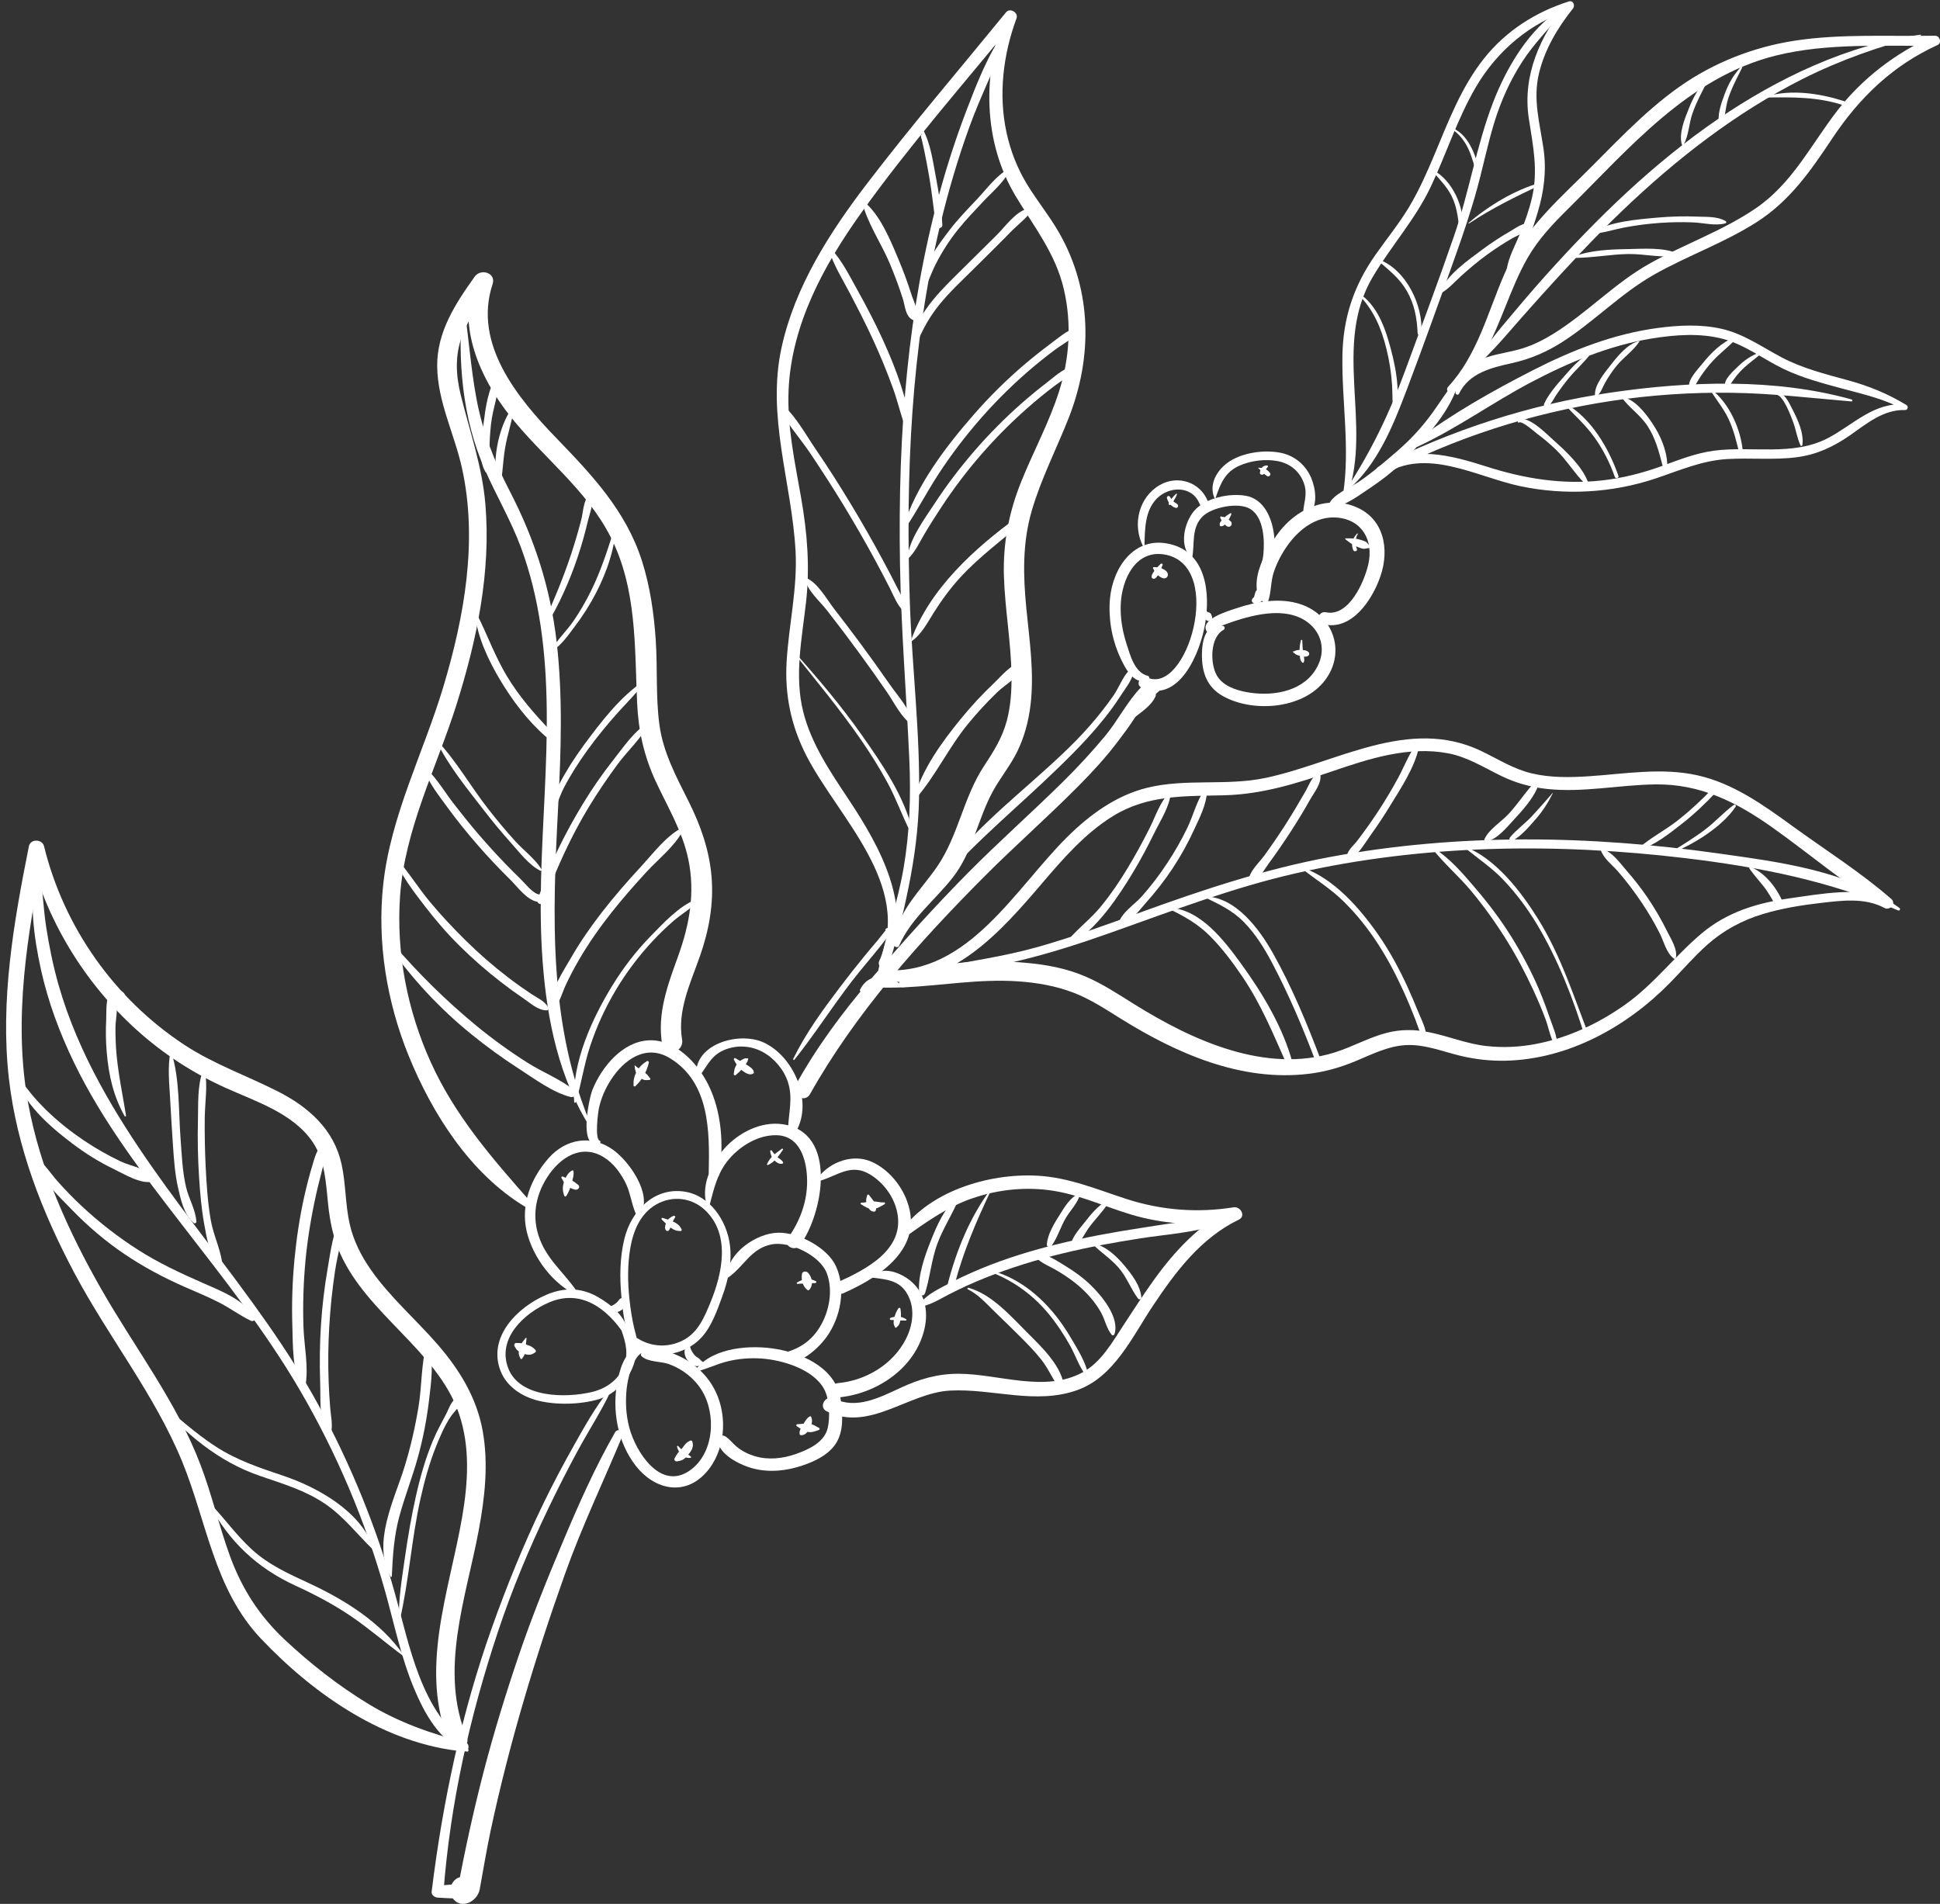 <?xml version="1.0" encoding="UTF-8" standalone="no"?><svg xmlns="http://www.w3.org/2000/svg" xmlns:xlink="http://www.w3.org/1999/xlink" fill="#000000" height="468.4" preserveAspectRatio="xMidYMid meet" version="1" viewBox="-1.5 -0.3 477.2 468.4" width="477.2" zoomAndPan="magnify"><rect x="-1.5" y="-0.3" width="477.2" height="468.4" fill="#333333" stroke="none"/><defs><clipPath id="a"><path d="M 354 8 L 475.711 8 L 475.711 97 L 354 97 Z M 354 8"/></clipPath><clipPath id="b"><path d="M 109 351 L 152 351 L 152 468.102 L 109 468.102 Z M 109 351"/></clipPath></defs><g><g id="change1_1"><path d="M 280.797 165.961 C 277.582 165.156 276.496 160.863 275.605 158.105 C 274.605 155.008 274.059 151.785 274.172 148.527 C 274.379 142.336 277.863 134.539 285.441 136.219 C 299.734 139.383 290.406 170.723 280.762 166.395 C 279.094 165.648 277.633 168.113 279.312 168.867 C 288.586 173.027 293.73 160.207 294.922 153.266 C 296.238 145.586 295.254 135.605 286.184 133.527 C 277.496 131.539 272.242 139.312 271.535 146.941 C 271.094 151.699 271.953 156.773 273.906 161.133 C 275.043 163.66 277.258 168.395 280.797 167.074 C 281.297 166.887 281.391 166.109 280.797 165.961" fill="#ffffff"/></g><g id="change1_2"><path d="M 295.836 155.094 C 296.879 154.16 298.875 153.699 300.133 153.227 C 301.703 152.637 303.301 152.113 304.922 151.68 C 308.395 150.746 312.18 150.109 315.75 150.855 C 322.625 152.281 325.922 158.906 321.844 164.859 C 318.23 170.141 310.852 171.066 304.996 169.949 C 302.328 169.441 299.211 168.355 297.793 165.84 C 296.133 162.902 296.125 156.434 299.496 154.641 C 299.879 154.434 299.809 153.781 299.371 153.688 C 295.086 152.77 294.184 157.234 294.148 160.617 C 294.098 165.094 295.359 168.805 299.457 171.035 C 306.727 174.996 318.457 174.137 323.973 167.617 C 329.746 160.797 326.852 151.242 318.539 148.391 C 313.438 146.637 307.516 147.672 302.543 149.371 C 300.711 149.996 293.531 152.047 295.312 155.023 C 295.426 155.219 295.676 155.234 295.836 155.094" fill="#ffffff"/></g><g id="change1_3"><path d="M 310.379 147.801 C 311.254 145.41 311.023 142.73 311.887 140.262 C 312.668 138.027 313.793 135.883 315.16 133.949 C 317.961 129.992 322.242 126.609 327.348 127.031 C 333.57 127.543 336.426 132.676 335.07 138.562 C 334.074 142.898 330.277 151.508 324.664 150.336 C 322.785 149.941 321.977 152.746 323.863 153.238 C 330.98 155.09 336.086 147.215 338.055 141.48 C 340.367 134.766 338.926 127.16 331.793 124.328 C 325.281 121.738 318.375 124.488 313.957 129.574 C 310.758 133.254 304.453 143.676 309.461 148.043 C 309.789 148.324 310.234 148.199 310.379 147.801" fill="#ffffff"/></g><g id="change1_4"><path d="M 296.559 151.184 C 296.5 151.043 296.438 150.906 296.379 150.766 C 296.297 150.574 296.035 150.406 295.844 150.352 C 295.629 150.293 295.344 150.32 295.152 150.445 C 294.742 150.707 294.578 151.234 294.832 151.672 C 294.906 151.801 294.98 151.93 295.055 152.062 C 295.285 152.457 295.852 152.629 296.246 152.371 C 296.434 152.254 296.594 152.074 296.645 151.852 C 296.703 151.609 296.656 151.41 296.559 151.184" fill="#ffffff"/></g><g id="change1_5"><path d="M 296.457 152 C 296.285 151.613 296.102 151.238 295.906 150.867 C 295.727 150.523 295.492 150.238 295.254 149.938 C 295.172 149.84 294.988 149.945 295.035 150.066 C 295.172 150.426 295.301 150.77 295.508 151.102 C 295.73 151.457 295.961 151.805 296.207 152.145 C 296.316 152.301 296.531 152.172 296.457 152" fill="#ffffff"/></g><g id="change1_6"><path d="M 291.766 136.863 C 292.402 133.422 291.516 129.707 294.207 126.867 C 296.457 124.492 303.207 123.129 306.066 124.93 C 309.383 127.02 309.586 132.566 309.27 135.996 C 308.969 139.25 307.188 142.832 307.789 146.078 C 307.848 146.391 308.242 146.43 308.441 146.254 C 311.984 143.164 312.422 135.559 311.879 131.23 C 311.371 127.156 309.441 122.473 304.949 121.672 C 300.918 120.949 294.855 122.207 292.164 125.469 C 289.762 128.379 288.5 134.039 291.5 136.934 C 291.578 137.012 291.742 136.988 291.766 136.863" fill="#ffffff"/></g><g id="change1_7"><path d="M 307.973 144.617 C 307.84 144.949 307.871 145.27 307.816 145.617 C 307.762 145.961 307.617 146.273 307.449 146.574 C 307.984 146.719 308.52 146.863 309.055 147.008 C 309.047 146.551 309.039 146.098 309.031 145.641 C 309.016 144.648 307.574 144.438 307.297 145.406 C 307.145 145.945 306.992 146.484 306.84 147.027 C 307.051 146.812 307.262 146.602 307.473 146.391 C 306.941 146.578 306.656 146.727 306.434 147.258 C 306.309 147.555 306.527 147.871 306.754 148.035 C 307.129 148.312 307.527 148.234 307.957 148.145 C 308.258 148.082 308.52 147.801 308.594 147.508 C 308.73 146.965 308.863 146.422 309.004 145.875 C 308.422 145.797 307.844 145.719 307.266 145.641 C 307.289 146.098 307.312 146.551 307.336 147.008 C 307.371 147.809 308.523 148.246 308.938 147.441 C 309.383 146.574 309.688 145.133 308.891 144.371 C 308.57 144.066 308.117 144.234 307.973 144.617" fill="#ffffff"/></g><g id="change1_8"><path d="M 280.02 133.926 C 280.121 129.918 280.07 125.328 283.109 122.297 C 286.145 119.27 291.762 119.148 293.551 123.617 C 294.055 124.879 296.117 124.34 295.613 123.047 C 293.758 118.301 288.207 116.477 283.797 119.02 C 278.559 122.035 277.012 128.824 279.641 134.027 C 279.734 134.215 280.012 134.117 280.02 133.926" fill="#ffffff"/></g><g id="change1_9"><path d="M 297.52 122.176 C 298.719 118.664 299.793 115.867 303.363 114.27 C 306.199 113.004 309.789 112.562 312.84 113.152 C 315.938 113.754 318.324 115.766 319.312 118.812 C 320.148 121.387 319.191 123.336 319.043 125.832 C 318.996 126.578 319.934 126.836 320.422 126.402 C 322.773 124.324 322.129 119.836 321.027 117.266 C 319.617 113.977 316.809 111.688 313.273 111.051 C 309.555 110.379 305.004 110.961 301.652 112.781 C 298.383 114.559 295.629 118.406 297.211 122.176 C 297.273 122.316 297.465 122.332 297.52 122.176" fill="#ffffff"/></g><g id="change1_10"><path d="M 282.133 139.539 C 282.363 140.027 282.602 140.469 282.969 140.879 C 283.375 141.324 284.039 141.828 284.633 141.965 C 285.605 142.188 286.102 141.113 285.543 140.398 C 285.176 139.93 284.406 139.555 283.836 139.387 C 283.332 139.238 282.84 139.219 282.32 139.215 C 282.145 139.215 282.062 139.395 282.133 139.539" fill="#ffffff"/></g><g id="change1_11"><path d="M 283.988 138.426 C 283.527 138.906 283.07 139.344 282.668 139.883 C 282.281 140.402 281.828 140.883 281.762 141.547 C 281.719 141.977 282.258 142.215 282.59 142.023 C 283.145 141.699 283.41 141.035 283.711 140.488 C 284.031 139.91 284.23 139.316 284.473 138.707 C 284.586 138.43 284.18 138.23 283.988 138.426" fill="#ffffff"/></g><g id="change1_12"><path d="M 285.539 122.23 C 285.793 123.262 286.598 124.332 287.664 124.637 C 288.25 124.801 288.523 124.016 288.062 123.695 C 287.703 123.445 287.344 123.27 287.035 122.945 C 286.746 122.637 286.48 122.293 286.277 121.918 C 286.055 121.508 285.43 121.793 285.539 122.23" fill="#ffffff"/></g><g id="change1_13"><path d="M 287.777 121.184 C 287.387 121.57 286.996 121.98 286.668 122.418 C 286.398 122.777 285.973 123.227 285.969 123.688 C 285.965 123.844 286.137 124.004 286.297 123.938 C 286.738 123.762 286.961 123.281 287.211 122.895 C 287.523 122.418 287.773 121.883 288.004 121.359 C 288.066 121.219 287.902 121.062 287.777 121.184" fill="#ffffff"/></g><g id="change1_14"><path d="M 308.078 114.945 C 308.461 115.238 308.77 115.629 309.109 115.969 C 309.422 116.277 309.801 116.57 310.168 116.824 C 310.602 117.121 311.219 116.52 310.906 116.086 C 310.586 115.641 310.148 115.254 309.637 115.039 C 309.141 114.836 308.66 114.812 308.129 114.758 C 308.016 114.746 308.008 114.895 308.078 114.945" fill="#ffffff"/></g><g id="change1_15"><path d="M 310.145 114.199 C 309.094 114.211 308.535 115.008 308.406 115.977 C 308.328 116.57 309.363 116.715 309.461 116.121 C 309.508 115.809 309.633 115.586 309.805 115.32 C 309.965 115.07 310.102 114.824 310.32 114.621 C 310.477 114.473 310.355 114.199 310.145 114.199" fill="#ffffff"/></g><g id="change1_16"><path d="M 298.668 127.066 C 298.855 127.414 298.941 127.77 299.164 128.109 C 299.43 128.508 299.797 128.777 300.164 129.082 C 300.48 129.348 300.938 129.395 301.25 129.082 C 301.527 128.801 301.562 128.27 301.25 127.996 C 300.879 127.668 300.527 127.301 300.07 127.102 C 299.875 127.016 299.664 126.898 299.453 126.863 C 299.367 126.848 299.262 126.879 299.184 126.863 C 299.133 126.852 298.969 126.766 298.914 126.746 C 298.727 126.684 298.586 126.91 298.668 127.066" fill="#ffffff"/></g><g id="change1_17"><path d="M 301.129 125.977 C 300.82 126.18 300.527 126.309 300.238 126.543 C 299.918 126.801 299.633 127.059 299.359 127.363 C 298.914 127.852 298.348 128.285 298.566 129.004 C 298.59 129.07 298.645 129.145 298.719 129.156 C 299.457 129.27 299.777 128.734 300.211 128.219 C 300.434 127.953 300.641 127.695 300.824 127.398 C 301.066 127.012 301.191 126.641 301.387 126.234 C 301.461 126.078 301.301 125.863 301.129 125.977" fill="#ffffff"/></g><g id="change1_18"><path d="M 318.496 157.234 C 318.23 158.285 318.113 159.215 318.188 160.305 C 318.242 161.086 318.188 162.188 318.844 162.695 C 318.941 162.77 319.117 162.789 319.184 162.648 C 319.531 161.91 319.129 161.09 319.039 160.305 C 318.926 159.312 318.863 158.281 318.836 157.281 C 318.832 157.09 318.543 157.039 318.496 157.234" fill="#ffffff"/></g><g id="change1_19"><path d="M 316.586 160.195 C 316.801 160.27 316.988 160.539 317.184 160.656 C 317.496 160.84 317.887 160.953 318.23 161.047 C 318.871 161.219 319.664 161.418 320.258 161.059 C 320.59 160.855 320.637 160.414 320.375 160.137 C 319.91 159.633 319.082 159.613 318.426 159.602 C 318.102 159.598 317.758 159.605 317.438 159.672 C 317.188 159.727 316.863 159.961 316.617 159.969 C 316.484 159.977 316.461 160.156 316.586 160.195" fill="#ffffff"/></g><g id="change1_20"><path d="M 332.328 130.973 C 331.191 132.137 330.742 133.406 331.344 135 C 331.559 135.57 332.484 135.316 332.262 134.746 C 331.84 133.672 331.824 132.082 332.484 131.098 C 332.551 131 332.406 130.891 332.328 130.973" fill="#ffffff"/></g><g id="change1_21"><path d="M 329.461 132.391 C 330.426 133.129 331.254 133.797 332.406 134.25 C 332.863 134.43 333.383 134.648 333.867 134.711 C 334.359 134.77 334.738 134.531 335.211 134.543 C 335.566 134.551 335.629 134.105 335.379 133.922 C 335.027 133.664 334.863 133.223 334.461 132.992 C 333.98 132.719 333.344 132.559 332.82 132.41 C 331.711 132.102 330.66 132.145 329.523 132.148 C 329.383 132.148 329.363 132.316 329.461 132.391" fill="#ffffff"/></g><g id="change1_22"><path d="M 325.523 124.207 C 328.227 125.023 332.449 121.781 334.598 120.363 C 338 118.121 341.383 115.598 344.199 112.637 C 349.379 107.188 355.738 100.492 357.465 93.012 C 357.512 92.801 357.238 92.609 357.078 92.789 C 354.637 95.469 352.902 98.441 350.773 101.367 C 348.258 104.816 345.441 107.871 342.219 110.656 C 339.16 113.297 336.129 115.926 332.781 118.203 C 330.625 119.664 326.27 121.355 325.332 123.871 C 325.277 124.012 325.391 124.168 325.523 124.207" fill="#ffffff"/></g><g clip-path="url(#a)" id="change1_160"><path d="M 356.074 96.184 C 362.59 90.578 365.672 82.922 368.805 75.129 C 370.441 71.051 372.074 66.945 374.27 63.125 C 376.855 58.621 380.332 54.926 384.004 51.297 C 399.203 36.277 413.816 18.668 435.449 13.34 C 448.031 10.242 461.617 11.102 474.48 10.945 C 474.273 10.184 474.066 9.418 473.859 8.656 C 464.801 12.723 456.594 18.984 450.496 26.852 C 443.949 35.297 439.418 44.789 430.34 50.977 C 422.219 56.508 412.84 59.742 404.301 64.523 C 395.668 69.355 388.918 76.68 380.539 81.852 C 378.234 83.273 375.805 84.504 373.223 85.336 C 370.336 86.266 367.301 86.609 364.414 87.531 C 360.234 88.871 356.352 91.527 356.504 96.316 C 356.516 96.762 357.172 97.008 357.391 96.559 C 359.879 91.426 365.379 90.156 370.441 89.027 C 374.891 88.039 378.961 86.297 382.797 83.836 C 390.672 78.777 397.164 71.918 405.344 67.277 C 413.586 62.602 422.629 59.457 430.629 54.332 C 438.82 49.082 443.922 41.684 449.219 33.723 C 455.883 23.711 464.066 15.801 475.102 10.777 C 476.242 10.258 475.637 8.469 474.48 8.488 C 463.027 8.688 451.191 7.965 439.844 9.727 C 429.773 11.289 420.012 15.121 411.672 20.988 C 402.578 27.383 394.934 35.906 387.012 43.652 C 379.633 50.867 372.738 57.496 368.559 67.098 C 364.461 76.512 361.883 87.117 354.727 94.832 C 353.883 95.742 355.148 96.98 356.074 96.184" fill="#ffffff"/></g><g id="change1_23"><path d="M 358.355 93.277 C 361.789 89.781 365.234 86.477 368.469 82.77 C 371.555 79.238 374.641 75.707 377.785 72.227 C 384.199 65.137 390.68 58.117 397.59 51.504 C 410.812 38.844 425.508 27.387 441.906 19.125 C 451.254 14.422 460.848 11.098 470.953 8.461 C 471.102 8.422 471.035 8.219 470.891 8.238 C 453.082 10.66 435.789 18.945 421.07 29.004 C 405.238 39.82 391.422 53.293 378.652 67.527 C 375.016 71.586 371.508 75.758 368.016 79.934 C 364.441 84.211 361.402 88.625 358.195 93.152 C 358.129 93.25 358.273 93.359 358.355 93.277" fill="#ffffff"/></g><g id="change1_24"><path d="M 330 121.477 C 336.043 103.887 326.184 84.605 336.227 67.73 C 340.75 60.133 346.652 53.648 350.465 45.59 C 354.277 37.531 356.977 28.945 361.48 21.219 C 366.746 12.191 374.926 5.234 384.949 2.07 C 384.613 1.492 384.273 0.91 383.934 0.328 C 377.391 8.496 372.941 18.18 374.555 28.828 C 375.586 35.633 376.934 41.629 375.297 48.5 C 374.574 51.539 373.52 54.488 372.32 57.371 C 371.141 60.211 369.652 62.832 369.133 65.879 C 369.055 66.344 369.625 66.812 370.004 66.387 C 373.434 62.527 375.324 56.688 376.789 51.793 C 378.301 46.754 378.938 41.578 378.18 36.348 C 377.262 29.988 375.516 24.203 377.055 17.762 C 378.465 11.844 381.645 6.52 385.41 1.805 C 386.004 1.059 385.484 -0.285 384.395 0.059 C 376.219 2.652 368.969 7.277 363.59 14.02 C 357.98 21.055 354.789 29.504 351.352 37.719 C 349.504 42.129 347.566 46.516 345.105 50.621 C 342.656 54.703 339.648 58.395 336.914 62.277 C 331.527 69.91 328.852 77.859 328.707 87.219 C 328.531 98.531 330.609 109.891 328.887 121.168 C 328.773 121.891 329.754 122.195 330 121.477" fill="#ffffff"/></g><g id="change1_25"><path d="M 329.832 120.438 C 337.344 114.086 341.18 104.43 344.59 95.43 C 348.703 84.566 352.613 73.609 356.504 62.664 C 358.461 57.168 360.328 51.633 361.867 46 C 363.344 40.602 364.445 35.105 366.09 29.758 C 367.711 24.504 369.961 19.488 372.953 14.867 C 375.898 10.32 379.691 6.578 383.09 2.395 C 383.348 2.074 383.02 1.531 382.613 1.781 C 374.621 6.762 368.988 16.457 365.707 25.039 C 361.664 35.625 359.863 47.004 356.168 57.738 C 352.332 68.887 348.168 79.934 344.098 90.996 C 340.266 101.41 335.656 110.957 329.559 120.227 C 329.445 120.402 329.688 120.559 329.832 120.438" fill="#ffffff"/></g><g id="change1_26"><path d="M 347.246 109.57 C 356.863 105.102 365.578 98.781 374.961 93.824 C 384.375 88.852 394.34 84.664 404.906 82.961 C 410.602 82.039 416.828 81.578 422.453 83.113 C 427.855 84.59 432.32 88.117 437.312 90.508 C 441.789 92.652 446.598 93.922 451.371 95.219 C 456.52 96.613 462.133 97.836 466.773 100.488 C 466.883 100.074 466.996 99.66 467.109 99.25 C 459.605 98.469 454.277 104.273 448.121 107.488 C 439.488 112 429.336 109.355 420.078 110.582 C 415.582 111.18 411.43 112.855 407.191 114.387 C 402.434 116.105 397.531 117.352 392.5 117.902 C 382.734 118.977 373.406 117.445 364.117 114.473 C 355.492 111.711 345.641 109.055 337.496 114.602 C 336.258 115.445 337.336 117.336 338.68 116.625 C 356.223 107.406 375.25 101.309 394.84 98.34 C 404.66 96.855 414.613 96.191 424.547 96.332 C 434.402 96.473 444.105 97.633 453.914 98.461 C 454.195 98.484 454.238 98.051 453.977 97.977 C 435.133 92.707 414.004 93.465 394.82 96.266 C 374.855 99.184 355.484 105.48 337.496 114.602 C 337.891 115.277 338.285 115.949 338.68 116.625 C 349.164 109.527 361.672 117.031 372.449 119.305 C 383.453 121.625 395.039 120.992 405.711 117.426 C 411.625 115.449 417.098 112.996 423.422 112.633 C 429.105 112.301 434.82 112.922 440.484 112.184 C 445.375 111.547 449.484 109.621 453.504 106.832 C 457.652 103.949 461.758 100.414 467.109 100.578 C 467.781 100.602 467.992 99.672 467.441 99.34 C 462.785 96.523 458.25 94.668 453 93.238 C 447.391 91.707 441.766 90.293 436.598 87.543 C 431.824 85 427.363 81.824 422.008 80.602 C 416.891 79.43 411.5 79.699 406.336 80.379 C 395.52 81.812 385.281 85.824 375.617 90.758 C 365.621 95.863 355.504 101.594 346.531 108.344 C 345.805 108.891 346.406 109.961 347.246 109.57" fill="#ffffff"/></g><g id="change1_27"><path d="M 332.645 72.156 C 336.34 75.863 338.27 80.426 339.516 85.445 C 340.258 88.422 340.73 91.461 340.926 94.52 C 341.078 96.871 340.906 99.238 341.34 101.555 C 341.363 101.688 341.555 101.672 341.59 101.555 C 343.273 96.09 341.598 88.836 340.031 83.484 C 338.73 79.051 336.777 74.57 332.855 71.883 C 332.691 71.77 332.508 72.02 332.645 72.156" fill="#ffffff"/></g><g id="change1_28"><path d="M 337.574 63.922 C 340.215 66.227 342.73 68.121 344.527 71.234 C 346.441 74.543 347.051 77.969 347.211 81.727 C 347.234 82.312 348.059 82.301 348.109 81.727 C 348.672 74.965 344.402 66.082 337.773 63.586 C 337.586 63.516 337.426 63.793 337.574 63.922" fill="#ffffff"/></g><g id="change1_29"><path d="M 350.871 41.812 C 352.527 43.77 354.324 45.496 355.508 47.824 C 356.832 50.434 357.105 53.016 357.449 55.875 C 357.512 56.395 358.199 56.398 358.258 55.875 C 358.836 50.801 355.688 43.949 351.047 41.586 C 350.895 41.508 350.762 41.688 350.871 41.812" fill="#ffffff"/></g><g id="change1_30"><path d="M 355.652 31.438 C 359.75 34.352 360.621 38.492 361.824 43.086 C 361.953 43.578 362.668 43.367 362.578 42.879 C 361.812 38.68 360.078 33.047 355.797 31.188 C 355.629 31.113 355.496 31.328 355.652 31.438" fill="#ffffff"/></g><g id="change1_31"><path d="M 353.035 71.793 C 354.855 70.738 356.227 69.129 357.777 67.719 C 359.883 65.809 362.051 63.977 364.355 62.305 C 366.297 60.895 368.309 59.586 370.383 58.379 C 372.047 57.418 374.254 56.867 375.176 55.121 C 375.254 54.977 375.195 54.746 375.012 54.715 C 373.098 54.379 371.578 55.676 369.949 56.617 C 367.57 57.984 365.273 59.492 363.074 61.133 C 359.445 63.836 354.586 67.207 352.676 71.438 C 352.574 71.66 352.789 71.934 353.035 71.793" fill="#ffffff"/></g><g id="change1_32"><path d="M 359.84 54.68 C 365.613 50.863 371.465 48.016 377.699 45.062 C 377.953 44.941 377.773 44.539 377.508 44.613 C 371.109 46.41 364.758 50.254 359.734 54.539 C 359.656 54.605 359.754 54.73 359.84 54.68" fill="#ffffff"/></g><g id="change1_33"><path d="M 418.688 18.57 C 416.562 20.84 415.07 23.496 413.922 26.379 C 412.902 28.938 411.391 32.551 412.207 35.293 C 412.258 35.469 412.508 35.508 412.602 35.344 C 413.883 33.156 413.934 30.129 414.773 27.703 C 415.859 24.574 417.445 21.719 418.98 18.801 C 419.078 18.617 418.84 18.41 418.688 18.57" fill="#ffffff"/></g><g id="change1_34"><path d="M 426.754 16.141 C 424.914 18.082 423.668 20.305 422.742 22.816 C 421.922 25.031 420.75 28.121 421.469 30.469 C 421.531 30.672 421.84 30.738 421.945 30.531 C 422.953 28.566 422.891 26.156 423.574 24.031 C 424.434 21.355 425.773 18.855 427.027 16.352 C 427.113 16.184 426.898 15.992 426.754 16.141" fill="#ffffff"/></g><g id="change1_35"><path d="M 390.121 57.246 C 392.805 57.062 395.395 56.176 398.031 55.676 C 400.965 55.117 403.93 54.734 406.91 54.531 C 409.566 54.352 412.23 54.309 414.895 54.41 C 417.473 54.508 420.438 55.344 422.926 54.637 C 423.168 54.566 423.211 54.234 422.996 54.105 C 420.98 52.906 418.332 53.086 416.035 52.992 C 412.801 52.859 409.562 52.941 406.34 53.223 C 401.086 53.684 394.652 54.195 390.012 56.844 C 389.836 56.945 389.902 57.262 390.121 57.246" fill="#ffffff"/></g><g id="change1_36"><path d="M 385.738 63.156 C 390.152 63.148 394.566 62.27 398.996 62.195 C 402.949 62.129 407.371 63.246 411.215 62.602 C 411.43 62.566 411.473 62.219 411.277 62.125 C 407.793 60.492 402.766 60.914 398.996 60.977 C 394.672 61.051 389.77 61.227 385.691 62.785 C 385.504 62.859 385.516 63.156 385.738 63.156" fill="#ffffff"/></g><g id="change1_37"><path d="M 433.027 23.691 C 439.539 23.594 445.559 23.531 451.852 25.555 C 452.473 25.754 452.742 24.773 452.121 24.578 C 446.109 22.672 439.156 21.609 432.992 23.406 C 432.836 23.453 432.863 23.695 433.027 23.691" fill="#ffffff"/></g><g id="change1_38"><path d="M 389.68 86.477 C 387.16 87.824 385.117 90.164 383.254 92.285 C 381.504 94.273 379.473 96.559 378.355 98.977 C 378.211 99.289 378.25 99.562 378.465 99.828 C 378.895 100.359 379.898 100.254 379.656 99.434 C 379.598 99.23 379.254 99.199 379.211 99.434 C 379.035 100.426 380.152 98.73 379.984 98.914 C 380.473 98.383 380.801 97.613 381.211 97.004 C 382.195 95.543 383.25 94.121 384.367 92.758 C 386.098 90.645 388.23 88.836 389.836 86.633 C 389.91 86.535 389.773 86.426 389.68 86.477" fill="#ffffff"/></g><g id="change1_39"><path d="M 401.754 83.578 C 398.863 84.27 396.52 87.18 394.77 89.41 C 393.297 91.289 390.613 94.457 390.836 96.977 C 390.855 97.215 391.102 97.309 391.281 97.164 C 392.305 96.336 392.633 95.102 393.27 93.961 C 394.113 92.449 395.086 91.004 396.18 89.66 C 397.895 87.559 400.375 85.934 401.801 83.641 C 401.824 83.609 401.789 83.57 401.754 83.578" fill="#ffffff"/></g><g id="change1_40"><path d="M 425.215 82.688 C 422.008 83.82 419.305 86.605 417.219 89.207 C 416.23 90.441 412.953 93.789 414.289 95.375 C 414.402 95.508 414.641 95.566 414.805 95.512 C 415.125 95.402 415.223 95.316 415.328 94.988 C 415.359 94.895 415.332 94.754 415.25 94.688 C 415.211 94.66 415.176 94.629 415.137 94.598 C 415.012 94.5 414.82 94.523 414.773 94.695 C 415.211 94.875 415.48 94.762 415.578 94.355 C 415.707 94.129 415.836 93.902 415.973 93.68 C 416.305 93.117 416.648 92.562 417.016 92.02 C 417.863 90.773 418.805 89.602 419.82 88.492 C 421.582 86.566 423.707 85.035 425.465 83.121 C 425.629 82.941 425.473 82.594 425.215 82.688" fill="#ffffff"/></g><g id="change1_41"><path d="M 431.336 86.453 C 429.266 87.078 427.422 88.469 425.891 89.973 C 424.941 90.906 422.316 93.227 422.883 94.664 C 422.926 94.766 423.023 94.883 423.148 94.867 C 423.82 94.781 423.922 94.602 424.293 94.039 C 424.988 92.98 425.734 91.98 426.605 91.059 C 428.109 89.457 429.887 88.238 431.562 86.84 C 431.742 86.691 431.551 86.391 431.336 86.453" fill="#ffffff"/></g><g id="change1_42"><path d="M 372.109 103.648 C 372.934 103.176 375.902 105.883 376.527 106.348 C 378.199 107.598 379.789 108.938 381.285 110.387 C 383.898 112.918 385.746 116.094 388.297 118.617 C 388.602 118.922 389.246 118.617 389.07 118.168 C 387.551 114.344 383.789 110.805 380.77 108.117 C 378.98 106.527 374.617 101.98 372.125 102.852 C 371.969 102.902 371.883 103.023 371.871 103.184 C 371.863 103.289 371.855 103.395 371.848 103.496 C 371.836 103.633 372 103.707 372.109 103.648" fill="#ffffff"/></g><g id="change1_43"><path d="M 383.25 99.102 C 385.77 101.84 388.469 104.188 390.66 107.242 C 392.82 110.25 394.48 113.527 395.707 117.016 C 395.902 117.574 396.797 117.336 396.598 116.77 C 394.262 110.031 389.875 102.438 383.406 98.898 C 383.277 98.828 383.148 98.992 383.25 99.102" fill="#ffffff"/></g><g id="change1_44"><path d="M 397.383 97.445 C 399.238 100.035 401.969 101.762 403.754 104.5 C 405.727 107.535 406.547 110.758 407.445 114.195 C 407.613 114.836 408.629 114.715 408.613 114.039 C 408.512 110.43 406.914 106.777 404.922 103.816 C 403.184 101.234 400.684 97.992 397.496 97.297 C 397.422 97.277 397.328 97.367 397.383 97.445" fill="#ffffff"/></g><g id="change1_45"><path d="M 419.117 95.539 C 420.562 97.938 422.363 100.031 423.59 102.574 C 424.973 105.434 425.629 108.297 426.355 111.355 C 426.469 111.844 427.266 111.746 427.234 111.238 C 426.91 105.73 423.879 98.648 419.254 95.402 C 419.172 95.344 419.066 95.457 419.117 95.539" fill="#ffffff"/></g><g id="change1_46"><path d="M 435.359 96.789 C 437.125 96.77 439.098 102.25 439.57 103.52 C 440.285 105.422 440.535 107.465 441.395 109.305 C 441.508 109.551 441.824 109.391 441.852 109.18 C 442.238 106.207 440.719 102.934 439.371 100.348 C 438.684 99.031 437.301 95.703 435.324 96.535 C 435.199 96.586 435.199 96.789 435.359 96.789" fill="#ffffff"/></g><g id="change1_47"><path d="M 279.18 168.773 C 275.766 172.301 273.453 177.016 270.289 180.82 C 267.031 184.73 263.586 188.457 259.965 192.031 C 252.262 199.637 244.148 206.805 236.535 214.508 C 228.355 222.781 220.57 231.434 212.996 240.262 C 205.93 248.488 199.383 257.258 194.148 266.773 C 192.855 269.121 196.43 271.215 197.746 268.875 C 208.957 248.922 224.578 231.461 240.656 215.312 C 248.223 207.715 256.297 200.641 263.84 193.016 C 267.273 189.547 270.59 185.949 273.523 182.043 C 276.242 178.414 279.668 174.098 280.512 169.551 C 280.648 168.809 279.773 168.164 279.18 168.773" fill="#ffffff"/></g><g id="change1_48"><path d="M 281.516 169.789 C 279.219 171.344 278.215 173.918 276.898 176.211 C 276.77 176.438 277.055 176.625 277.238 176.473 C 279.219 174.848 281.617 173.457 282.738 171.016 C 283.074 170.281 282.328 169.242 281.516 169.789" fill="#ffffff"/></g><g id="change1_49"><path d="M 283.734 167.91 C 283.031 167.961 282.445 168.387 281.863 168.754 C 281.133 169.219 280.488 169.723 279.863 170.324 C 280.371 170.832 280.879 171.34 281.387 171.848 C 282.086 171.031 282.789 170.219 283.488 169.406 C 284.348 168.41 283.293 167.18 282.148 167.664 C 280.957 168.172 279.789 169.004 279.602 170.363 C 279.516 171.012 280.086 171.559 280.727 171.227 C 281.637 170.75 282.32 170.004 283.266 169.578 C 282.816 169 282.371 168.418 281.922 167.84 C 281.238 168.668 280.551 169.496 279.863 170.324 C 278.996 171.371 280.391 172.848 281.387 171.848 C 281.996 171.234 282.508 170.594 282.984 169.871 C 283.359 169.297 283.785 168.727 283.852 168.027 C 283.855 167.969 283.793 167.906 283.734 167.91" fill="#ffffff"/></g><g id="change1_50"><path d="M 278.391 173.996 C 279.617 172.863 281.082 171.945 282.352 170.848 C 283.609 169.758 284.773 168.57 286.027 167.48 C 286.227 167.309 285.977 167.035 285.766 167.141 C 284.285 167.859 282.816 168.609 281.543 169.664 C 280.086 170.867 279.227 172.219 278.086 173.691 C 277.914 173.906 278.18 174.195 278.391 173.996" fill="#ffffff"/></g><g id="change1_51"><path d="M 216.766 237.32 C 223.523 223.125 214.949 207.98 207.137 196.207 C 202.73 189.57 198.09 182.738 196.105 174.922 C 193.84 166.008 195.754 156.824 196.766 147.879 C 197.746 139.199 197.074 130.848 195.578 122.273 C 194.039 113.441 192.074 104.598 192.48 95.574 C 193.207 79.492 201.145 64.957 210.297 52.129 C 221.996 35.734 235.422 20.473 248.148 4.879 C 247.297 4.383 246.441 3.887 245.586 3.387 C 240.211 17.895 240.23 34.453 248.34 47.969 C 252.906 55.586 258.137 62.031 260.195 70.906 C 262.129 79.234 261.602 87.824 259.023 95.949 C 256.586 103.621 252.711 110.715 249.711 118.164 C 246.668 125.711 245.188 133.34 245.445 141.488 C 245.703 149.613 247.188 157.656 247.309 165.785 C 247.363 169.531 247.129 173.285 246.18 176.926 C 245.082 181.137 242.91 184.582 240.543 188.168 C 235.5 195.809 234.25 205.152 229.156 212.691 C 224.969 218.898 218.863 224.109 218.359 232.027 C 218.316 232.688 219.379 233.012 219.652 232.379 C 222.57 225.664 228.473 221.199 232.879 215.562 C 237.844 209.199 238.945 201.289 242.738 194.352 C 244.594 190.957 247.102 187.961 248.785 184.469 C 250.496 180.914 251.492 177.16 251.973 173.254 C 252.957 165.266 251.727 157.234 250.949 149.285 C 250.156 141.164 249.992 133.23 252.297 125.328 C 254.594 117.453 258.379 110.141 261.375 102.531 C 267.227 87.656 267.152 71.43 259.195 57.273 C 256.797 53 253.66 49.211 251.121 45.027 C 248.727 41.09 247.055 36.801 246.082 32.301 C 244.062 22.969 245.25 13.094 248.547 4.203 C 249.066 2.801 246.938 1.539 245.98 2.711 C 234.586 16.668 222.836 30.402 211.887 44.715 C 202.637 56.805 194.016 70.172 190.738 85.246 C 187.039 102.277 193.219 118.258 194.184 135.152 C 194.711 144.348 192.547 153.281 191.996 162.414 C 191.504 170.637 193.078 178.238 196.832 185.566 C 204.609 200.75 223.152 217.441 214.766 236.156 C 214.164 237.492 216.117 238.68 216.766 237.32" fill="#ffffff"/></g><g id="change1_52"><path d="M 215.805 238.836 C 218.895 232.238 220.598 224.859 222.035 217.742 C 223.461 210.691 224.41 203.5 224.559 196.297 C 224.887 180.227 222.844 164.078 222.305 148.016 C 221.258 116.797 222.516 85.266 229.832 54.785 C 231.758 46.766 234.09 38.844 236.891 31.086 C 239.742 23.172 243.617 15.68 246.414 7.77 C 246.602 7.242 245.852 7.008 245.57 7.41 C 241.465 13.285 238.801 20.176 236.242 26.844 C 233.629 33.664 231.383 40.629 229.469 47.68 C 225.652 61.758 223.16 76.176 221.676 90.68 C 220.055 106.477 219.617 122.371 219.875 138.238 C 220.137 154.359 221.457 170.402 222.172 186.5 C 222.57 195.453 222.281 204.395 220.766 213.242 C 219.301 221.781 216.422 229.891 214.559 238.312 C 214.402 239.023 215.461 239.57 215.805 238.836" fill="#ffffff"/></g><g id="change1_53"><path d="M 216.113 241.211 C 232.777 242.387 244.789 228.773 254.613 217.258 C 259.895 211.059 265.387 204.688 272.402 200.391 C 280.879 195.195 290.02 195.594 299.594 195.355 C 308.926 195.129 317.473 192.445 326.23 189.445 C 335.293 186.34 345.023 183.191 354.699 185.027 C 359.477 185.934 363.457 188.5 367.762 190.59 C 371.301 192.309 375.012 193.355 378.922 193.785 C 387.867 194.77 396.789 192.777 405.727 192.676 C 416.742 192.543 425.645 197.02 434.438 203.254 C 443.621 209.762 452.387 217.293 462.039 223.078 C 462.402 222.227 462.762 221.371 463.121 220.52 C 455.242 217.941 446.742 219.574 438.734 220.703 C 430.754 221.828 423.312 224.078 417.07 229.336 C 410.488 234.879 405.371 241.805 398.297 246.828 C 391.68 251.523 384.176 255.051 376.176 256.559 C 372.188 257.309 368.082 257.496 364.043 257.035 C 359.246 256.484 354.801 254.625 350.102 253.66 C 346.578 252.938 343.102 252.891 339.605 253.797 C 335.188 254.945 331.18 257.242 326.836 258.609 C 309.824 263.953 291.801 255.656 277.531 246.773 C 273.562 244.301 269.672 241.703 265.348 239.871 C 260.832 237.957 256.008 237.039 251.141 236.598 C 240.945 235.672 229.656 236.035 220.258 240.32 C 219.141 240.832 219.707 242.672 220.879 242.613 C 230.27 242.156 239.461 240.484 248.914 241.129 C 253.523 241.445 258.113 242.23 262.449 243.875 C 266.648 245.469 270.418 247.965 274.207 250.324 C 287.957 258.887 303.793 265.867 320.375 263.883 C 324.34 263.406 328.098 262.344 331.781 260.824 C 335.777 259.18 339.805 257.082 344.199 256.82 C 348.836 256.547 353.238 258.352 357.664 259.43 C 361.34 260.32 365.117 260.738 368.895 260.652 C 384.289 260.289 398.656 252.32 409.262 241.516 C 412.328 238.391 415.176 235.047 418.449 232.129 C 422.426 228.59 427.035 226.109 432.129 224.57 C 436.766 223.172 441.602 222.391 446.406 221.836 C 451.621 221.234 457.242 220.492 462.039 223.078 C 463.383 223.801 464.98 221.969 463.738 220.879 C 456.234 214.324 447.539 208.84 439.48 202.984 C 432.32 197.777 424.832 192.402 416.035 190.441 C 407.207 188.473 398.195 190.094 389.312 190.676 C 384.645 190.98 379.883 191.055 375.305 189.973 C 370.809 188.91 367.027 186.469 362.918 184.492 C 345.031 175.883 327.266 187.395 309.805 191.082 C 300.172 193.117 290.156 191.145 280.59 193.527 C 273.012 195.414 266.586 200.117 261.102 205.527 C 248.375 218.086 236.746 239.602 216.113 238.402 C 214.305 238.297 214.324 241.082 216.113 241.211" fill="#ffffff"/></g><g id="change1_54"><path d="M 220.738 242.379 C 218.711 240.828 217.051 239.766 214.348 240.043 C 212.332 240.25 210.926 241.41 210.039 243.195 C 209.906 243.461 210.18 243.762 210.453 243.609 C 211.922 242.793 213.961 242.625 215.617 242.664 C 217.328 242.707 218.973 242.652 220.672 242.617 C 220.812 242.617 220.836 242.449 220.738 242.379" fill="#ffffff"/></g><g id="change1_55"><path d="M 228.047 238.508 C 235.461 239.16 242.879 237.594 250.055 235.832 C 257.59 233.98 264.977 231.555 272.281 228.957 C 287.156 223.676 301.848 218.055 317.27 214.539 C 348.633 207.395 381.254 207.02 413.094 210.828 C 431.184 212.992 448.578 216.402 465.363 223.668 C 465.773 223.844 466.078 223.336 465.711 223.07 C 453.203 213.891 436.371 211.809 421.391 209.688 C 405.496 207.434 389.453 206.168 373.391 206.211 C 357.398 206.258 341.395 207.605 325.668 210.531 C 309.633 213.52 294.328 218.602 279.035 224.16 C 270.684 227.195 262.316 230.254 253.758 232.676 C 245.258 235.078 236.605 236.219 227.973 237.938 C 227.629 238.008 227.742 238.48 228.047 238.508" fill="#ffffff"/></g><g id="change1_56"><path d="M 277.184 163.992 C 275.074 165.02 273.832 168.762 272.484 170.688 C 270.637 173.332 268.652 175.879 266.52 178.301 C 262.184 183.227 257.344 187.559 252.441 191.902 C 242.902 200.355 233.16 208.656 226.707 219.785 C 226.57 220.02 226.914 220.309 227.094 220.086 C 235.301 209.633 245.562 201.117 255.188 192.051 C 259.914 187.594 264.629 183.035 268.812 178.055 C 270.781 175.715 272.637 173.277 274.266 170.691 C 275.395 168.902 277.699 166.238 277.289 164.035 C 277.277 163.988 277.219 163.973 277.184 163.992" fill="#ffffff"/></g><g id="change1_57"><path d="M 216.434 228.535 C 216.266 228.582 214.695 230.695 214.371 231.066 C 213.254 232.344 212.176 233.656 211.098 234.969 C 209.027 237.496 207.004 240.07 205.031 242.676 C 200.797 248.277 196.707 253.891 193.613 260.191 C 193.527 260.371 193.77 260.598 193.91 260.422 C 198.852 254.191 203.148 247.477 208 241.156 C 210.723 237.613 213.734 234.285 216.426 230.723 C 217.051 229.891 218.008 228.742 216.855 228.031 C 216.797 227.996 216.699 227.988 216.641 228.031 C 216.531 228.113 216.426 228.191 216.32 228.27 C 216.199 228.363 216.262 228.586 216.434 228.535" fill="#ffffff"/></g><g id="change1_58"><path d="M 246.434 41.352 C 243.492 42.973 241.168 46.234 238.867 48.664 C 236.547 51.117 234.195 53.539 232.133 56.215 C 229.047 60.215 224.559 66.34 224.613 71.629 C 224.617 71.844 224.93 72.023 225.086 71.824 C 226.699 69.742 227.445 67.102 228.633 64.758 C 230.191 61.684 232.059 58.77 234.219 56.086 C 236.133 53.707 238.27 51.508 240.352 49.277 C 242.527 46.945 245.414 44.602 246.789 41.707 C 246.898 41.477 246.672 41.219 246.434 41.352" fill="#ffffff"/></g><g id="change1_59"><path d="M 251.996 51.773 C 251.973 51.684 251.949 51.594 251.926 51.504 C 251.84 51.191 251.531 51.055 251.23 51.109 C 248.402 51.645 245.66 55.57 243.695 57.504 C 240.449 60.691 237.23 63.898 234 67.098 C 231.238 69.836 228.484 72.578 226.262 75.785 C 224.621 78.152 222.262 81.27 222.707 84.281 C 222.742 84.531 223.062 84.543 223.215 84.418 C 224.523 83.336 225.008 81.867 225.789 80.383 C 226.812 78.441 228.012 76.59 229.383 74.871 C 232.066 71.516 235.277 68.574 238.32 65.551 C 241.402 62.48 244.512 59.438 247.543 56.32 C 248.047 55.801 252.133 52.27 251.996 51.773" fill="#ffffff"/></g><g id="change1_60"><path d="M 221.137 129.77 C 224.09 125.387 226.508 120.688 229.398 116.258 C 232.516 111.488 235.984 106.949 239.734 102.66 C 243.215 98.684 246.961 94.938 250.934 91.457 C 253.113 89.551 255.359 87.727 257.672 85.988 C 259.66 84.492 262.09 83.25 263.766 81.406 C 264.184 80.949 263.785 80.066 263.117 80.297 C 260.781 81.098 258.711 82.926 256.738 84.398 C 254.559 86.023 252.43 87.719 250.359 89.484 C 245.969 93.242 241.852 97.32 238.051 101.672 C 231.039 109.699 223.762 119.258 220.633 129.559 C 220.539 129.867 220.969 130.02 221.137 129.77" fill="#ffffff"/></g><g id="change1_61"><path d="M 221.828 137.191 C 223.555 135.586 224.59 133.316 225.77 131.301 C 227.125 128.98 228.57 126.715 230.051 124.473 C 233.059 119.906 236.352 115.543 239.945 111.422 C 243.367 107.496 247.039 103.793 250.938 100.34 C 253.141 98.387 255.414 96.512 257.762 94.73 C 259.449 93.445 261.395 92.402 262.664 90.688 C 262.945 90.305 262.484 89.809 262.078 89.922 C 259.777 90.551 257.816 92.422 255.961 93.855 C 253.934 95.414 251.953 97.035 250.027 98.723 C 245.73 102.484 241.703 106.551 237.977 110.879 C 234.531 114.883 231.324 119.105 228.43 123.523 C 225.887 127.398 222.125 132.395 221.656 137.117 C 221.648 137.211 221.77 137.246 221.828 137.191" fill="#ffffff"/></g><g id="change1_62"><path d="M 222.672 157.492 C 225.176 155.766 226.539 153.035 228.129 150.512 C 230.078 147.418 232.199 144.492 234.676 141.793 C 239.383 136.664 244.934 132.609 250.176 128.09 C 249.676 127.797 249.18 127.508 248.68 127.219 C 248.625 127.531 248.566 127.844 248.512 128.16 C 248.469 128.379 248.637 128.562 248.867 128.516 C 249.172 128.449 249.477 128.383 249.781 128.316 C 251.086 128.035 250.148 125.922 249.09 126.684 C 238.41 134.395 227.047 144.613 222.543 157.395 C 222.52 157.465 222.609 157.535 222.672 157.492" fill="#ffffff"/></g><g id="change1_63"><path d="M 223.664 196.312 C 228.621 190.621 231.848 183.59 236.676 177.719 C 238.898 175.016 241.277 172.434 243.797 170 C 245.828 168.035 249.742 165.875 250.594 163.141 C 250.68 162.867 250.445 162.531 250.148 162.555 C 247.422 162.766 244.914 165.949 243.02 167.738 C 240.094 170.508 237.352 173.469 234.809 176.594 C 230.098 182.387 225.367 188.867 223.324 196.113 C 223.273 196.301 223.527 196.469 223.664 196.312" fill="#ffffff"/></g><g id="change1_64"><path d="M 225.324 32.852 C 225.059 32.762 224.945 32.801 224.996 32.961 C 225.051 33.379 225.145 33.793 225.277 34.195 C 225.453 34.969 225.629 35.738 225.797 36.512 C 226.25 38.645 226.641 40.785 227.02 42.93 C 227.746 47.027 228.148 51.152 228.734 55.266 C 228.859 56.152 230.34 55.941 230.297 55.055 C 230.098 51.055 229.414 47.02 228.676 43.09 C 227.973 39.371 227.379 34.91 225.527 31.586 C 225.363 31.285 224.867 31.484 224.973 31.82 C 225.078 32.164 225.188 32.508 225.297 32.852 C 225.301 32.867 225.32 32.867 225.324 32.852" fill="#ffffff"/></g><g id="change1_65"><path d="M 210.598 49.445 C 211.824 54.594 215.234 59.488 217.301 64.371 C 218.527 67.273 219.629 70.223 220.582 73.223 C 221.172 75.074 221.176 77.465 223.023 78.418 C 223.195 78.508 223.391 78.457 223.5 78.293 C 224.727 76.422 223.297 74.047 222.672 72.086 C 221.742 69.16 220.676 66.281 219.484 63.449 C 217.484 58.684 215.023 52.598 210.961 49.234 C 210.797 49.098 210.543 49.223 210.598 49.445" fill="#ffffff"/></g><g id="change1_66"><path d="M 202.422 61.156 C 203.496 64.863 205.75 68.395 207.531 71.805 C 209.512 75.594 211.465 79.387 213.25 83.273 C 215.066 87.223 216.711 91.223 218.188 95.309 C 219.566 99.121 220.355 103.238 222.086 106.902 C 222.191 107.121 222.508 106.992 222.52 106.785 C 222.762 102.75 221.375 98.566 220.18 94.758 C 218.938 90.809 217.328 86.941 215.609 83.176 C 213.758 79.133 211.691 75.168 209.531 71.281 C 207.59 67.789 205.633 63.816 202.906 60.875 C 202.707 60.664 202.344 60.887 202.422 61.156" fill="#ffffff"/></g><g id="change1_67"><path d="M 189.715 98.895 C 191.398 103.281 195.184 107.297 197.797 111.203 C 200.625 115.434 203.391 119.699 206.031 124.047 C 208.672 128.391 211.207 132.801 213.633 137.266 C 214.891 139.586 216.121 141.918 217.316 144.266 C 218.355 146.293 219.133 148.578 220.848 150.129 C 221.027 150.289 221.383 150.191 221.363 149.91 C 221.227 147.883 220.184 146.215 219.277 144.426 C 218.09 142.074 216.867 139.734 215.617 137.414 C 213.121 132.77 210.504 128.191 207.773 123.68 C 205.043 119.172 202.223 114.711 199.242 110.359 C 196.617 106.531 193.926 101.465 190.223 98.598 C 190.016 98.438 189.594 98.574 189.715 98.895" fill="#ffffff"/></g><g id="change1_68"><path d="M 196.504 141.969 C 196.965 144.945 200.062 147.48 201.898 149.832 C 204.621 153.32 207.289 156.852 209.898 160.426 C 212.207 163.578 214.469 166.766 216.684 169.984 C 218.488 172.602 220.172 176.234 222.844 178.023 C 223.016 178.137 223.195 177.949 223.164 177.777 C 222.535 174.383 219.379 170.98 217.438 168.188 C 215.098 164.816 212.707 161.48 210.27 158.18 C 208.141 155.297 205.973 152.441 203.77 149.609 C 201.887 147.191 199.59 142.91 196.645 141.824 C 196.555 141.789 196.492 141.887 196.504 141.969" fill="#ffffff"/></g><g id="change1_69"><path d="M 193.652 160.156 C 199.273 167.199 205.066 174.156 210.195 181.574 C 212.602 185.051 214.855 188.637 216.863 192.355 C 218.965 196.23 220.398 200.391 222.395 204.297 C 222.547 204.598 222.992 204.383 222.922 204.074 C 221.051 195.762 215.43 187.586 210.609 180.719 C 205.488 173.422 199.742 166.641 193.816 159.992 C 193.715 159.879 193.559 160.039 193.652 160.156" fill="#ffffff"/></g><g id="change1_70"><path d="M 286.246 194.586 C 283.855 196.871 282.68 200.699 281.195 203.613 C 279.555 206.84 277.824 210.02 275.961 213.121 C 273.977 216.426 271.812 219.629 269.379 222.617 C 267.051 225.477 264.188 227.695 261.742 230.387 C 261.629 230.512 261.66 230.68 261.793 230.773 C 261.996 230.914 262.195 231.055 262.398 231.195 C 262.625 231.355 263.031 231.359 263.258 231.195 C 269.047 227.07 273.508 220.414 277.148 214.41 C 279.113 211.172 280.871 207.805 282.547 204.406 C 284 201.453 286.254 198.027 286.492 194.691 C 286.5 194.559 286.328 194.508 286.246 194.586" fill="#ffffff"/></g><g id="change1_71"><path d="M 294.648 194.18 C 292.82 196.891 292 200.363 290.586 203.309 C 289.129 206.332 287.457 209.246 285.609 212.047 C 283.715 214.926 281.629 217.668 279.344 220.25 C 277.652 222.156 274.238 224.332 273.672 226.859 C 273.637 227.016 273.75 227.23 273.938 227.207 C 276.52 226.902 278.633 223.734 280.285 221.902 C 282.691 219.23 284.914 216.379 286.906 213.387 C 288.945 210.312 290.734 207.066 292.273 203.715 C 293.594 200.836 295.297 197.582 295.379 194.379 C 295.387 193.969 294.855 193.875 294.648 194.18" fill="#ffffff"/></g><g id="change1_72"><path d="M 323.055 189.883 C 321.148 190.602 320.551 192.781 319.57 194.477 C 317.969 197.242 316.352 199.996 314.625 202.684 C 312.996 205.215 311.301 207.695 309.531 210.133 C 308.094 212.113 305.82 213.988 305.559 216.48 C 305.531 216.742 305.852 216.969 306.09 216.887 C 308.219 216.145 309.336 213.836 310.629 212.07 C 312.52 209.496 314.332 206.863 316.062 204.18 C 317.691 201.652 319.266 199.086 320.734 196.461 C 321.801 194.551 323.809 192.227 323.215 189.973 C 323.199 189.91 323.121 189.859 323.055 189.883" fill="#ffffff"/></g><g id="change1_73"><path d="M 346.602 183.188 C 344.914 185.562 343.844 188.414 342.461 190.977 C 340.973 193.734 339.367 196.43 337.656 199.055 C 335.965 201.645 334.168 204.172 332.289 206.629 C 331.383 207.812 329.516 209.211 329.891 210.848 C 329.961 211.141 330.277 211.387 330.578 211.371 C 331.129 211.344 331.199 211.332 331.484 210.848 C 331.57 210.703 331.461 210.457 331.27 210.48 C 332.344 210.352 334.945 206.113 335.77 204.977 C 337.391 202.738 338.91 200.426 340.352 198.07 C 343.031 193.695 346.426 188.641 347.527 183.574 C 347.652 183 346.934 182.719 346.602 183.188" fill="#ffffff"/></g><g id="change1_74"><path d="M 375.496 192.727 C 373.395 195.012 371.715 197.66 369.586 199.945 C 367.746 201.922 364.805 203.672 363.652 206.121 C 363.496 206.461 363.754 206.816 364.129 206.738 C 366.824 206.18 369.137 203.227 370.938 201.297 C 373.027 199.051 375.379 196.414 376.629 193.602 C 376.938 192.906 376.094 192.07 375.496 192.727" fill="#ffffff"/></g><g id="change1_75"><path d="M 380.391 194.805 C 378.766 196.711 377.07 198.598 375.375 200.441 C 373.672 202.293 371.512 203.805 369.922 205.723 C 369.555 206.164 370.008 206.84 370.551 206.543 C 372.738 205.344 374.578 203.129 376.211 201.273 C 377.969 199.281 379.27 197.23 380.461 194.855 C 380.48 194.816 380.426 194.766 380.391 194.805" fill="#ffffff"/></g><g id="change1_76"><path d="M 402.055 208.68 C 405.676 207.523 408.988 204.871 411.965 202.562 C 415.066 200.156 417.922 197.461 420.598 194.594 C 421.141 194.008 420.27 193.129 419.719 193.715 C 417.059 196.531 414.223 199.148 411.18 201.547 C 408.168 203.914 404.648 205.695 401.773 208.195 C 401.555 208.387 401.785 208.762 402.055 208.68" fill="#ffffff"/></g><g id="change1_77"><path d="M 409.613 209.617 C 415.117 207.414 422.082 203.164 425.449 198.137 C 425.621 197.879 425.273 197.516 425.016 197.699 C 422.52 199.477 420.457 201.863 418 203.727 C 415.289 205.785 412.379 207.543 409.504 209.352 C 409.371 209.438 409.453 209.68 409.613 209.617" fill="#ffffff"/></g><g id="change1_78"><path d="M 285.855 223.215 C 289.684 225.035 293.145 226.969 296.164 230.016 C 299.117 232.992 301.668 236.402 304.023 239.859 C 308.766 246.824 311.758 254.258 315.156 261.895 C 315.496 262.656 316.68 262.105 316.48 261.336 C 314.215 252.656 309.094 244.102 303.867 236.906 C 299.699 231.176 293.719 223.215 285.914 222.996 C 285.801 222.996 285.75 223.164 285.855 223.215" fill="#ffffff"/></g><g id="change1_79"><path d="M 294.73 220.395 C 298.324 222.141 301.594 223.625 304.453 226.535 C 307.367 229.508 309.555 233.055 311.48 236.723 C 315.586 244.527 319.051 252.695 322.156 260.941 C 322.453 261.738 323.742 261.395 323.438 260.59 C 320.047 251.609 316.316 242.566 311.602 234.188 C 308.254 228.238 302.422 220.293 294.773 220.23 C 294.691 220.23 294.652 220.355 294.73 220.395" fill="#ffffff"/></g><g id="change1_80"><path d="M 318.926 213.582 C 322.391 216.234 325.984 218.48 329.109 221.578 C 332.316 224.766 335.133 228.301 337.574 232.105 C 339.938 235.785 341.969 239.664 343.773 243.648 C 344.805 245.926 345.758 248.23 346.664 250.559 C 347.309 252.215 347.645 253.879 348.887 255.156 C 349.035 255.309 349.27 255.184 349.281 254.992 C 349.434 252.82 348.168 250.668 347.367 248.672 C 346.527 246.586 345.648 244.516 344.711 242.473 C 342.672 238.043 340.348 233.734 337.566 229.723 C 333.086 223.262 326.723 215.922 319.086 213.215 C 318.848 213.129 318.762 213.457 318.926 213.582" fill="#ffffff"/></g><g id="change1_81"><path d="M 350.715 208.344 C 353.566 212.051 357.23 215.148 360.246 218.742 C 363.449 222.555 366.328 226.605 368.973 230.82 C 371.473 234.801 373.656 238.949 375.629 243.215 C 376.73 245.598 377.773 248.012 378.684 250.48 C 379.484 252.656 379.859 255.215 381.137 257.156 C 381.254 257.332 381.535 257.266 381.543 257.047 C 381.617 254.734 380.473 252.355 379.734 250.188 C 378.871 247.656 377.938 245.145 376.879 242.688 C 374.996 238.328 372.73 234.121 370.219 230.094 C 367.707 226.07 364.848 222.246 361.77 218.637 C 358.59 214.902 355.125 210.723 350.871 208.184 C 350.781 208.129 350.641 208.246 350.715 208.344" fill="#ffffff"/></g><g id="change1_82"><path d="M 358.598 208.066 C 361.875 210.828 365.375 213.066 368.352 216.223 C 371.504 219.559 374.25 223.238 376.605 227.176 C 381.777 235.82 385.543 245.57 388.488 255.188 C 388.691 255.855 389.766 255.535 389.52 254.902 C 385.645 245.016 382.535 234.957 376.887 225.863 C 372.68 219.09 366.41 210.863 358.684 207.922 C 358.602 207.891 358.535 208.012 358.598 208.066" fill="#ffffff"/></g><g id="change1_83"><path d="M 392.238 208.762 C 392.902 210.887 394.984 212.379 396.426 214.023 C 398.602 216.512 400.586 219.156 402.422 221.906 C 404.02 224.297 405.477 226.781 406.773 229.344 C 407.801 231.367 408.414 234.289 410.328 235.582 C 410.465 235.676 410.676 235.586 410.711 235.43 C 411.211 233.266 409.555 230.773 408.605 228.859 C 407.18 225.98 405.562 223.195 403.762 220.535 C 402.203 218.234 400.48 216.035 398.652 213.945 C 396.98 212.027 395.035 209.164 392.469 208.527 C 392.336 208.496 392.195 208.617 392.238 208.762" fill="#ffffff"/></g><g id="change1_84"><path d="M 428.824 213.398 C 429.879 214.871 431.008 216.16 432.156 217.566 C 433.477 219.184 434.406 220.973 435.434 222.777 C 435.961 223.699 437.629 223.07 437.203 222.027 C 435.711 218.359 432.875 214.578 429.199 213.023 C 428.98 212.93 428.641 213.145 428.824 213.398" fill="#ffffff"/></g><g id="change1_85"><path d="M 155.492 331.871 C 155.551 329.941 154.895 328.148 154.461 326.277 C 153.93 323.98 153.578 321.645 153.328 319.301 C 152.887 315.145 152.836 310.84 153.547 306.715 C 154.273 302.5 156.016 298.262 159.895 296.035 C 163.879 293.75 168.656 294.301 171.973 297.461 C 178.27 303.461 176.164 313.059 173.25 320.137 C 171.746 323.785 170.211 327.523 166.523 329.434 C 162.922 331.297 158.773 331.113 155.352 328.977 C 153.957 328.109 152.637 330.367 154.066 331.176 C 159.434 334.223 166.801 333.363 171.055 328.738 C 173.539 326.035 174.906 322.09 176.145 318.699 C 177.617 314.656 178.594 310.324 178.047 306.012 C 177.285 300 173.125 293.75 166.758 292.844 C 159.328 291.781 153.785 297.652 152.113 304.359 C 150.953 309 150.902 314 151.359 318.738 C 151.766 322.953 152.336 328.703 155.219 331.984 C 155.316 332.094 155.488 332.004 155.492 331.871" fill="#ffffff"/></g><g id="change1_86"><path d="M 153.027 327.867 C 152.754 323.777 148.652 320.48 145.305 318.637 C 141.242 316.398 137.055 316.449 132.816 318.273 C 125.797 321.289 118.383 328.633 121.625 336.977 C 123.145 340.883 126.965 343.324 130.898 344.293 C 135.406 345.41 141.273 345.254 145.738 343.945 C 153.109 341.789 158.621 331.375 152.023 325.312 C 151.594 324.914 150.723 325.297 150.961 325.93 C 152.082 328.898 153.141 331.875 152.211 335.062 C 151.105 338.844 147.867 341.246 144.172 342.141 C 137.75 343.691 126.234 343.688 123.473 336.203 C 120.781 328.926 127.426 322.789 133.473 320.16 C 141.414 316.703 147.883 321.637 152.141 328.109 C 152.383 328.477 153.062 328.371 153.027 327.867" fill="#ffffff"/></g><g id="change1_87"><path d="M 160.238 332.684 C 159.027 330.918 157.078 330.398 155.086 331.277 C 152.051 332.613 151.008 336.465 150.41 339.41 C 148.969 346.531 150.379 354.531 154.891 360.324 C 159.367 366.074 166.719 367.898 172.039 362.125 C 176.895 356.855 177.566 348.371 174.527 342.051 C 172.738 338.324 169.594 335.266 165.875 333.48 C 163.504 332.344 158.434 330.242 156.281 332.629 C 156.105 332.824 156.078 333.133 156.281 333.324 C 157.914 334.883 161.004 334.547 163.09 335.312 C 166.375 336.52 169.297 338.777 171.133 341.773 C 174.758 347.676 174.188 357.387 168.051 361.555 C 160.887 366.418 154.875 356.859 153.305 350.953 C 152.453 347.766 152.305 344.457 152.664 341.184 C 152.98 338.305 155.004 329.363 159.625 333.156 C 159.938 333.414 160.508 333.074 160.238 332.684" fill="#ffffff"/></g><g id="change1_88"><path d="M 169.906 337.102 C 172.426 336.473 174.738 335.316 177.254 334.672 C 179.977 333.973 182.84 333.738 185.645 333.91 C 190.824 334.238 198.582 336.504 201.242 341.488 C 202.539 343.918 202.719 348.32 202.105 351.004 C 201.293 354.578 197.309 356.355 194.168 357.445 C 190.953 358.559 187.41 358.934 184.117 357.934 C 182.516 357.445 181.008 356.688 179.719 355.625 C 178.691 354.781 178.02 353.77 176.891 353.059 C 175.941 352.461 174.773 353.449 175.043 354.48 C 175.844 357.527 179.641 359.578 182.422 360.566 C 186.266 361.934 190.594 361.785 194.484 360.672 C 197.91 359.691 202 358.012 204.051 354.922 C 206.086 351.852 205.777 347.789 205.336 344.301 C 204.363 336.668 196.613 332.875 189.699 331.625 C 183.355 330.477 173.91 331.086 169.629 336.617 C 169.461 336.836 169.605 337.176 169.906 337.102" fill="#ffffff"/></g><g id="change1_89"><path d="M 177.594 314.008 C 181.477 311.352 183.164 306.852 188.281 305.844 C 192.73 304.969 200.227 308.555 201.879 312.949 C 203.449 317.133 202.5 322.219 200.277 325.977 C 197.742 330.266 194.059 332.094 189.336 332.988 C 189.117 333.031 189.066 333.328 189.211 333.473 C 193.215 337.559 199.477 331.945 201.914 328.492 C 205.285 323.723 206.621 316.754 204.164 311.293 C 202.066 306.629 194.93 302.887 189.953 302.969 C 184.48 303.062 177.523 307.953 177.137 313.742 C 177.125 313.965 177.41 314.133 177.594 314.008" fill="#ffffff"/></g><g id="change1_90"><path d="M 167.551 330.383 C 166.633 331.617 166.648 333.109 167.621 334.344 C 168.066 334.906 168.688 335.484 169.383 335.711 C 170.23 335.988 170.641 335.605 171.34 335.266 C 171.621 335.129 171.5 334.754 171.258 334.656 C 170.965 334.543 170.676 334.07 170.391 333.875 C 169.996 333.605 169.621 333.426 169.309 333.039 C 168.781 332.398 168.195 331.418 168.199 330.559 C 168.199 330.184 167.742 330.121 167.551 330.383" fill="#ffffff"/></g><g id="change1_91"><path d="M 140.996 318.379 C 138.301 313.828 134.023 310.613 131.754 305.695 C 129.176 300.113 129.863 294.34 133.156 289.242 C 136.27 284.434 141.551 280.988 147.07 284.43 C 149.316 285.832 150.953 288.023 152.184 290.328 C 153.562 292.906 153.75 295.66 154.879 298.273 C 155.102 298.797 155.898 298.711 156.148 298.273 C 158.953 293.367 153.223 285.363 149.277 282.551 C 143.961 278.762 137.652 279.844 133.43 284.645 C 129.078 289.59 126.523 296.074 128.055 302.645 C 129.562 309.109 134.691 315.934 140.84 318.535 C 140.938 318.578 141.062 318.488 140.996 318.379" fill="#ffffff"/></g><g id="change1_92"><path d="M 148.348 322.484 C 149.938 323.031 151.883 322.164 152.551 320.586 C 153.074 319.359 151.531 318.398 150.738 319.527 C 150.156 320.359 149.332 320.895 148.348 321.156 C 147.66 321.34 147.727 322.27 148.348 322.484" fill="#ffffff"/></g><g id="change1_93"><path d="M 172.891 296.781 C 174.047 292.438 174.859 288.27 177.91 284.766 C 180.742 281.516 185.078 278.887 189.516 278.984 C 195.406 279.113 197 285.332 197.035 290.199 C 197.074 295.344 195.277 300.145 192.316 304.297 C 191.02 306.117 193.992 307.789 195.289 306.035 C 200.965 298.383 204.723 278.152 190.934 276.27 C 185.605 275.539 180.121 278.383 176.66 282.285 C 173.359 286.012 170.617 291.844 172.559 296.781 C 172.613 296.93 172.844 296.957 172.891 296.781" fill="#ffffff"/></g><g id="change1_94"><path d="M 200.316 290.164 C 204.691 288.832 207.887 285.855 212.484 288.621 C 215.773 290.598 218.34 294.035 219.164 297.797 C 221.215 307.16 211.406 312.074 204.395 315.219 C 202.594 316.027 204.156 318.66 205.941 317.867 C 214.926 313.887 225.797 306.797 221.656 295.301 C 220.188 291.223 217.004 287.395 213.016 285.566 C 208.434 283.465 202.844 285.43 199.812 289.293 C 199.516 289.668 199.77 290.328 200.316 290.164" fill="#ffffff"/></g><g id="change1_95"><path d="M 213.137 314.027 C 216.484 314.453 219.684 314.664 221.605 317.922 C 223.68 321.43 223.078 325.734 221.285 329.215 C 218.09 335.41 211.445 339.352 204.605 339.973 C 202.363 340.176 202.336 343.699 204.605 343.504 C 214.16 342.668 223.816 336.23 225.949 326.406 C 226.891 322.066 225.934 317.652 222.422 314.777 C 220.016 312.809 215.516 310.977 213.016 313.73 C 212.906 313.852 212.988 314.008 213.137 314.027" fill="#ffffff"/></g><g id="change1_96"><path d="M 146.113 280.387 C 144.676 280.125 145.645 273.148 145.828 272.305 C 146.363 269.852 147.398 267.504 148.75 265.395 C 151.961 260.371 157.406 256.484 163.23 260.004 C 173.113 265.973 173.051 278.055 172.832 288.16 C 172.801 289.621 175.215 290.027 175.445 288.516 C 176.559 281.289 176.02 273.199 172.734 266.574 C 170.082 261.215 164.543 255.301 158.047 255.641 C 151.559 255.98 146.504 262.215 144.238 267.781 C 143.445 269.727 140.633 282.453 145.859 281.172 C 146.055 281.121 146.156 280.941 146.176 280.754 C 146.184 280.668 146.191 280.582 146.199 280.496 C 146.203 280.449 146.16 280.395 146.113 280.387" fill="#ffffff"/></g><g id="change1_97"><path d="M 169.992 265.125 C 172.086 262.762 172.984 259.852 175.984 258.324 C 179.188 256.695 183.02 256.809 186.16 258.527 C 188.98 260.07 191.293 262.828 192.305 265.887 C 193.605 269.824 192.484 273.414 192.348 277.355 C 192.309 278.449 193.879 278.859 194.402 277.91 C 198.523 270.461 193.664 259.438 186.234 256.121 C 180.113 253.395 168.586 256.621 169.797 265.074 C 169.812 265.16 169.938 265.188 169.992 265.125" fill="#ffffff"/></g><g id="change1_98"><path d="M 154.586 261.891 C 154.711 262.809 154.793 263.66 155.477 264.375 C 155.785 264.703 156.262 265.082 156.676 265.277 C 157.188 265.52 157.707 265.395 158.246 265.391 C 158.445 265.391 158.586 265.113 158.422 264.973 C 158.102 264.699 157.945 264.309 157.641 264.027 C 157.328 263.738 156.949 263.504 156.621 263.23 C 156.023 262.734 155.25 262.391 154.711 261.84 C 154.672 261.797 154.578 261.824 154.586 261.891" fill="#ffffff"/></g><g id="change1_99"><path d="M 157.609 260.77 C 156.562 261.406 155.738 262.215 155.137 263.297 C 154.488 264.453 154.281 265.438 154.34 266.75 C 154.352 266.969 154.602 267.07 154.762 266.926 C 156.477 265.359 157.562 263.414 158.098 261.145 C 158.16 260.867 157.863 260.613 157.609 260.77" fill="#ffffff"/></g><g id="change1_100"><path d="M 179.031 260.422 C 179.605 261.512 180.094 262.363 181.117 263.113 C 181.867 263.66 182.895 264.367 183.805 263.801 C 183.879 263.758 183.945 263.668 183.934 263.578 C 183.84 262.609 182.98 262.203 182.246 261.699 C 181.332 261.066 180.34 260.629 179.41 260.047 C 179.164 259.895 178.91 260.188 179.031 260.422" fill="#ffffff"/></g><g id="change1_101"><path d="M 182.402 260.094 C 182.242 260.117 182.098 260.027 181.926 260.047 C 181.762 260.062 181.516 260.168 181.359 260.234 C 180.887 260.43 180.414 260.793 180.066 261.164 C 179.273 262.012 179.109 262.84 178.988 263.949 C 178.961 264.215 179.34 264.348 179.508 264.164 C 179.816 263.828 180.188 263.578 180.512 263.258 C 180.844 262.93 181.137 262.559 181.43 262.195 C 181.707 261.848 181.984 261.473 182.227 261.102 C 182.398 260.828 182.414 260.52 182.547 260.285 C 182.609 260.176 182.508 260.078 182.402 260.094" fill="#ffffff"/></g><g id="change1_102"><path d="M 136.609 289.516 C 137.023 290.203 137.293 290.84 137.93 291.371 C 138.562 291.906 139.258 292.234 140.062 292.387 C 140.68 292.5 141.332 291.703 140.742 291.215 C 140.184 290.75 139.625 290.355 138.984 290.008 C 138.336 289.656 137.605 289.496 136.965 289.16 C 136.742 289.043 136.473 289.285 136.609 289.516" fill="#ffffff"/></g><g id="change1_103"><path d="M 139.258 287.648 C 138.273 288.098 137.648 289.301 137.301 290.277 C 136.836 291.578 136.816 292.613 137.309 293.891 C 137.391 294.098 137.66 294.152 137.785 293.953 C 138.449 292.902 138.801 291.98 139.113 290.777 C 139.359 289.836 139.723 288.746 139.555 287.77 C 139.531 287.629 139.363 287.602 139.258 287.648" fill="#ffffff"/></g><g id="change1_104"><path d="M 125.059 330.883 C 125.348 331.32 125.453 331.676 125.898 332.004 C 126.352 332.34 126.816 332.555 127.344 332.742 C 128.43 333.125 129.238 333.109 130.156 332.406 C 130.348 332.262 130.402 332.027 130.23 331.84 C 129.578 331.109 129.051 330.832 128.102 330.555 C 127.676 330.43 127.262 330.281 126.828 330.176 C 126.367 330.066 125.965 330.148 125.508 330.098 C 125.117 330.055 124.855 330.574 125.059 330.883" fill="#ffffff"/></g><g id="change1_105"><path d="M 127.809 328.863 C 127.207 329.637 126.59 330.312 126.305 331.293 C 126.188 331.707 126.086 332.223 126.102 332.652 C 126.117 333.152 126.336 333.488 126.535 333.941 C 126.609 334.102 126.859 334.082 126.938 333.941 C 127.113 333.625 127.367 333.348 127.5 333.008 C 127.645 332.625 127.688 332.098 127.754 331.691 C 127.898 330.805 127.859 329.867 128.027 328.988 C 128.051 328.879 127.898 328.75 127.809 328.863" fill="#ffffff"/></g><g id="change1_106"><path d="M 161.273 299.715 C 161.984 300.387 162.633 301.141 163.43 301.711 C 164.262 302.301 164.926 302.574 165.938 302.547 C 166.145 302.539 166.25 302.332 166.164 302.156 C 165.715 301.227 165.172 300.781 164.246 300.312 C 163.379 299.871 162.414 299.648 161.5 299.328 C 161.277 299.254 161.109 299.562 161.273 299.715" fill="#ffffff"/></g><g id="change1_107"><path d="M 164.156 298.824 C 163.375 299.18 162.762 299.613 162.41 300.434 C 162.18 300.973 161.789 302.082 162.465 302.488 C 163.012 302.824 163.352 301.875 163.469 301.52 C 163.727 300.762 164.078 299.871 164.551 299.223 C 164.742 298.961 164.387 298.723 164.156 298.824" fill="#ffffff"/></g><g id="change1_108"><path d="M 187.945 282.91 C 188.059 283.77 188.336 284.551 188.969 285.164 C 189.477 285.656 190.316 286.281 191.062 285.922 C 191.16 285.875 191.168 285.754 191.129 285.664 C 190.883 285.102 190.184 284.781 189.754 284.379 C 189.242 283.902 188.734 283.395 188.375 282.793 C 188.27 282.613 187.914 282.672 187.945 282.91" fill="#ffffff"/></g><g id="change1_109"><path d="M 190.828 282.309 C 189.379 283.402 187.879 284.363 187.168 286.105 C 187.102 286.266 187.305 286.355 187.422 286.305 C 189.121 285.559 190.047 284.023 191.086 282.566 C 191.191 282.414 190.977 282.195 190.828 282.309" fill="#ffffff"/></g><g id="change1_110"><path d="M 211.816 293.75 C 211.715 294.184 211.547 294.559 211.555 295.023 C 211.566 295.453 211.695 295.93 211.867 296.312 C 212.219 297.105 212.621 297.84 213.594 297.77 C 213.695 297.762 213.812 297.719 213.855 297.617 C 214.523 296.16 213.031 294.785 212.266 293.691 C 212.152 293.531 211.867 293.527 211.816 293.75" fill="#ffffff"/></g><g id="change1_111"><path d="M 210.277 295.969 C 211.246 296.539 211.988 297.137 213.188 297.113 C 214.32 297.094 215.148 296.473 216.102 295.945 C 216.297 295.836 216.219 295.496 215.984 295.512 C 215.051 295.57 214.125 295.266 213.188 295.258 C 212.238 295.25 211.312 295.594 210.379 295.59 C 210.176 295.59 210.105 295.863 210.277 295.969" fill="#ffffff"/></g><g id="change1_112"><path d="M 195.773 313.105 C 195.527 314.535 195.953 316.246 197.168 317.102 C 197.27 317.172 197.418 317.141 197.504 317.059 C 198.676 315.934 198.305 313.781 197.156 312.742 C 196.738 312.363 195.887 312.453 195.773 313.105" fill="#ffffff"/></g><g id="change1_113"><path d="M 194.711 315.566 C 195.469 315.461 196.238 315.492 197 315.48 C 197.695 315.473 198.387 315.359 199.082 315.344 C 199.297 315.336 199.414 315.02 199.199 314.91 C 198.438 314.531 197.715 314.246 196.852 314.355 C 196.004 314.461 195.293 314.781 194.566 315.223 C 194.371 315.344 194.512 315.594 194.711 315.566" fill="#ffffff"/></g><g id="change1_114"><path d="M 168.246 354.141 C 167.898 354.328 167.613 354.434 167.301 354.75 C 166.926 355.125 166.637 355.562 166.312 355.977 C 165.984 356.398 165.59 356.762 165.246 357.164 C 164.91 357.562 164.734 358.004 164.457 358.434 C 164.184 358.859 164.633 359.305 165.062 359.223 C 165.688 359.102 166.191 359.031 166.719 358.648 C 167.188 358.305 167.57 357.859 167.93 357.406 C 168.297 356.945 168.633 356.492 168.812 355.922 C 169.004 355.316 168.953 354.949 168.801 354.363 C 168.734 354.125 168.457 354.027 168.246 354.141" fill="#ffffff"/></g><g id="change1_115"><path d="M 165.035 355.641 C 165.266 356.445 165.543 357.074 166.211 357.625 C 166.504 357.863 166.824 358.105 167.18 358.246 C 167.594 358.414 167.891 358.359 168.312 358.379 C 168.504 358.387 168.562 358.117 168.406 358.027 C 168.16 357.879 167.945 357.633 167.699 357.469 C 167.41 357.273 167.105 357.094 166.836 356.871 C 166.352 356.469 165.766 355.996 165.383 355.496 C 165.262 355.34 164.977 355.418 165.035 355.641" fill="#ffffff"/></g><g id="change1_116"><path d="M 197.691 348.16 C 196.836 348.656 196.457 349.496 195.965 350.32 C 195.496 351.109 195.051 351.633 195.203 352.566 C 195.227 352.699 195.371 352.781 195.496 352.785 C 196.57 352.859 197.133 352.004 197.633 351.141 C 198.164 350.223 198.48 349.246 198.008 348.242 C 197.957 348.129 197.793 348.102 197.691 348.16" fill="#ffffff"/></g><g id="change1_117"><path d="M 194.488 350.566 C 195.336 351.102 196.051 351.738 197.074 351.961 C 198.117 352.191 198.965 351.852 199.926 351.488 C 200.121 351.418 200.199 351.129 199.988 351.016 C 199.16 350.574 198.449 350.047 197.488 349.934 C 196.512 349.82 195.578 350.07 194.621 350.082 C 194.355 350.086 194.273 350.43 194.488 350.566" fill="#ffffff"/></g><g id="change1_118"><path d="M 219.48 321.578 C 219.004 322.32 218.676 323.02 218.484 323.891 C 218.402 324.266 218.305 324.738 218.309 325.125 C 218.309 325.59 218.492 325.777 218.648 326.203 C 218.699 326.336 218.879 326.41 218.988 326.289 C 219.254 326.004 219.516 325.863 219.684 325.496 C 219.867 325.109 219.953 324.629 220.027 324.207 C 220.18 323.312 220.145 322.527 219.98 321.645 C 219.938 321.398 219.598 321.395 219.48 321.578" fill="#ffffff"/></g><g id="change1_119"><path d="M 217.641 324.43 C 218.258 324.438 218.875 324.512 219.488 324.555 C 220.105 324.598 220.695 324.574 221.309 324.582 C 221.488 324.586 221.539 324.348 221.398 324.258 C 220.148 323.449 218.961 323.43 217.57 323.914 C 217.301 324.012 217.336 324.426 217.641 324.43" fill="#ffffff"/></g><g clip-path="url(#b)" id="change1_159"><path d="M 149.824 352.027 C 144.832 360.73 140.758 369.961 136.875 379.199 C 133.023 388.363 129.305 397.543 126.109 406.965 C 122.922 416.348 120 425.84 117.504 435.43 C 116.258 440.227 115.105 445.047 114.035 449.887 C 113.461 452.488 112.906 455.102 112.379 457.715 C 112.152 458.836 111.934 459.957 111.715 461.082 C 111.57 461.828 111.43 462.578 111.289 463.324 C 111.004 464.512 111.32 464.32 112.234 462.762 C 112.852 463.016 113.473 463.273 114.094 463.531 C 114.035 463.477 114.496 465.824 114.559 464.555 C 114.562 464.473 115 463.453 114.508 464.438 C 114.016 465.426 114.723 464.297 114.719 464.191 C 114.66 463.082 114.848 462.426 113.625 461.785 C 110.664 460.238 108.055 464.16 109.797 466.641 C 111.926 469.672 115.941 467.492 116.496 464.52 C 117.371 459.809 118.16 454.887 119.176 450.117 C 123.762 428.641 130.082 407.699 137.438 387.02 C 141.578 375.371 146.926 364.203 151.676 352.805 C 152.121 351.734 150.383 351.055 149.824 352.027" fill="#ffffff"/></g><g id="change1_120"><path d="M 148.41 341.586 C 144.996 345.738 142.25 350.734 139.613 355.406 C 136.945 360.145 134.402 364.953 132.035 369.852 C 127.27 379.723 123.148 389.863 119.477 400.188 C 112.02 421.152 107.391 443.016 104.676 465.082 C 104.578 465.891 105.43 466.512 106.137 466.543 C 108.895 466.664 111.742 467.105 114.32 465.969 C 115.324 465.527 114.828 464.227 114.051 463.906 C 111.59 462.891 108.727 463.449 106.137 463.625 C 106.625 464.109 107.109 464.598 107.598 465.082 C 109.254 443.273 114.078 421.902 120.977 401.164 C 124.438 390.746 128.695 380.566 133.441 370.672 C 135.797 365.77 138.258 360.914 140.867 356.141 C 143.461 351.395 146.48 346.75 148.773 341.863 C 148.879 341.648 148.59 341.367 148.41 341.586" fill="#ffffff"/></g><g id="change1_121"><path d="M 128.777 295.121 C 119.391 284.492 110.395 274.109 104.473 261.055 C 98.695 248.309 95.926 234.133 96.906 220.156 C 98.066 203.641 105.855 188.656 110.777 173.086 C 115.793 157.219 119.316 140.383 117.887 123.664 C 117.086 114.332 114.055 105.867 111.828 96.852 C 110.602 91.879 110.391 86.992 112.234 82.148 C 113.895 77.785 116.73 73.926 119.43 70.164 C 117.969 69.547 116.504 68.93 115.039 68.312 C 111.09 80.18 116.453 92.461 123.77 101.797 C 131.793 112.031 142.699 119.996 148.688 131.773 C 155.195 144.574 154.586 158.777 155.223 172.691 C 155.531 179.484 156.914 185.738 159.785 191.91 C 162.723 198.238 166.352 204.164 167.805 211.074 C 169.512 219.184 168.148 227 165.391 234.688 C 162.785 241.941 160.055 248.973 161.398 256.797 C 161.949 260 166.828 258.645 166.281 255.449 C 165.062 248.355 168.348 241.531 170.645 235.004 C 172.879 228.652 174.098 222.098 173.523 215.348 C 172.969 208.797 170.852 202.82 167.941 196.973 C 164.859 190.785 161.621 184.883 160.691 177.93 C 159.777 171.102 160.262 164.148 159.805 157.281 C 159.367 150.68 158.426 144.027 156.41 137.707 C 152.488 125.406 144.105 116.531 135.324 107.453 C 125.801 97.605 114.797 84.27 119.672 69.59 C 120.586 66.84 116.773 65.66 115.281 67.738 C 110.547 74.352 105.953 81.371 106.039 89.816 C 106.125 98.523 110.305 106.527 112.148 114.902 C 116.07 132.73 112.723 151.426 107.559 168.641 C 102.68 184.891 94.562 200.387 92.75 217.422 C 91.242 231.602 93.645 246.172 98.988 259.355 C 104.785 273.652 114.172 288.457 127.656 296.574 C 128.59 297.137 129.453 295.891 128.777 295.121" fill="#ffffff"/></g><g id="change1_122"><path d="M 144.184 277.223 C 133.281 252.07 134.402 224.902 135.793 198.145 C 136.492 184.629 136.98 171.004 135.41 157.527 C 133.871 144.297 129.992 132.305 123.879 120.508 C 120.113 113.242 117.254 106.02 115.73 97.957 C 114.293 90.32 113.773 82.516 112.629 74.828 C 112.586 74.539 112.164 74.637 112.145 74.895 C 111.129 88.566 112.156 102.418 117.711 115.109 C 120.539 121.582 124.152 127.68 126.621 134.316 C 128.945 140.57 130.504 147.086 131.484 153.68 C 135.559 181.094 129.91 208.77 131.977 236.273 C 133.062 250.754 135.984 265.039 143.883 277.398 C 144.004 277.59 144.27 277.426 144.184 277.223" fill="#ffffff"/></g><g id="change1_123"><path d="M 220.52 304.477 C 225.984 300.613 231.262 296.715 237.664 294.512 C 244.129 292.289 251.129 291.574 257.887 292.703 C 265.375 293.949 272.223 297.512 279.578 299.273 C 287.207 301.098 295.098 301.273 302.816 299.93 C 302.387 298.918 301.961 297.906 301.535 296.891 C 293.547 300.895 287.422 307.5 282.273 314.668 C 279.711 318.238 277.34 321.938 274.926 325.605 C 272.133 329.852 269.406 334.816 264.797 337.328 C 255.539 342.371 244.25 337.738 234.426 337.672 C 229.148 337.633 224.625 338.988 219.891 341.188 C 214.891 343.508 209.102 346.512 203.652 343.773 C 201.578 342.734 199.742 345.852 201.824 346.898 C 212.254 352.133 221.887 342.355 232.215 341.809 C 242.695 341.258 253.254 345.387 263.562 341.664 C 272.578 338.41 277.035 328.539 282.031 321.043 C 287.66 312.594 293.855 304.289 303.215 299.762 C 305.043 298.879 303.648 296.449 301.93 296.723 C 293.016 298.148 284.145 297.445 275.559 294.664 C 268.328 292.32 261.395 289.367 253.707 288.945 C 241.59 288.281 226.453 292.848 219.531 303.484 C 219.148 304.074 219.926 304.895 220.52 304.477" fill="#ffffff"/></g><g id="change1_124"><path d="M 224.445 321.246 C 227.109 320.934 229.473 319.414 231.816 318.199 C 234.797 316.648 237.859 315.266 240.98 314.02 C 247.133 311.566 253.461 309.617 259.891 308.059 C 266.223 306.523 272.633 305.344 279.07 304.348 C 285.691 303.324 292.402 302.98 298.711 300.746 C 299.023 300.637 298.961 300.211 298.633 300.18 C 292.039 299.547 285.477 300.836 278.926 301.84 C 272.141 302.883 265.379 304.117 258.711 305.758 C 252.297 307.332 245.941 309.27 239.832 311.797 C 236.855 313.031 233.926 314.395 231.074 315.902 C 228.598 317.211 225.848 318.602 224.332 321.051 C 224.285 321.125 224.344 321.258 224.445 321.246" fill="#ffffff"/></g><g id="change1_125"><path d="M 112.941 428.352 C 104.559 426.262 96.52 423.398 89.121 418.902 C 81.699 414.391 74.832 408.992 68.496 403.051 C 62.301 397.238 57.988 390.527 55.082 382.555 C 52.387 375.16 50.629 367.457 47.836 360.098 C 41.91 344.496 31.52 331.102 23.324 316.691 C 15.223 302.453 8.371 287.32 5.422 271.113 C 1.652 250.402 5.25 229.293 9.336 208.922 C 8.094 208.922 6.852 208.922 5.609 208.922 C 9.762 225.918 19.219 241.465 32.211 253.168 C 38.699 259.016 46.082 263.773 54.039 267.355 C 61.504 270.719 70.785 273.648 75.52 280.828 C 78.477 285.316 78.66 290.727 79.203 295.902 C 79.652 300.195 80.457 304.281 82.246 308.234 C 85.57 315.586 91.383 321.465 96.895 327.207 C 102.664 333.223 108.691 339.496 111.422 347.559 C 114.191 355.727 113.629 364.508 112.188 372.883 C 109.016 391.305 101.383 410.641 109.191 428.922 C 110.191 431.262 114.344 429.547 113.344 427.172 C 106.426 410.734 113.129 392.844 116.23 376.32 C 117.75 368.219 118.703 359.895 117.227 351.711 C 115.77 343.617 111.566 336.738 106.254 330.59 C 100.828 324.312 94.398 318.828 89.656 311.984 C 87.305 308.598 85.453 304.93 84.531 300.895 C 83.422 296.035 83.586 290.984 82.52 286.117 C 80.645 277.555 74.391 272.039 66.852 268.211 C 59.176 264.312 51.133 261.531 43.887 256.773 C 26.699 245.48 14.23 227.863 9.336 207.895 C 8.895 206.102 5.988 206.004 5.609 207.895 C 1.863 226.621 -1.484 245.859 0.684 265 C 2.605 281.941 8.871 297.969 16.824 312.938 C 25.125 328.562 36.512 342.758 43.262 359.164 C 49.422 374.137 51.113 390.613 62.699 402.852 C 75.77 416.652 93.293 428.82 112.637 430.598 C 113.93 430.715 114.176 428.656 112.941 428.352" fill="#ffffff"/></g><g id="change1_126"><path d="M 233.82 294.301 C 230.789 297.066 229.012 301.047 227.516 304.809 C 225.984 308.656 224.242 313.477 224.59 317.664 C 224.656 318.48 225.781 318.688 226.039 317.863 C 227.289 313.902 227.59 309.727 229.039 305.766 C 230.473 301.855 232.781 298.438 234.352 294.613 C 234.48 294.297 234.031 294.109 233.82 294.301" fill="#ffffff"/></g><g id="change1_127"><path d="M 242.039 292.473 C 237.059 299.242 233.773 307.301 231.672 315.395 C 231.398 316.441 233.02 316.887 233.289 315.844 C 235.402 307.699 238.645 300.172 242.238 292.59 C 242.301 292.453 242.129 292.355 242.039 292.473" fill="#ffffff"/></g><g id="change1_128"><path d="M 264.051 293.301 C 261.828 294.129 260.414 296.582 259.203 298.496 C 257.852 300.637 256.176 303.305 256.004 305.879 C 255.961 306.555 256.836 306.645 257.164 306.195 C 258.637 304.164 259.371 301.527 260.664 299.348 C 261.809 297.426 263.645 295.645 264.195 293.445 C 264.215 293.363 264.137 293.27 264.051 293.301" fill="#ffffff"/></g><g id="change1_129"><path d="M 270.742 295.109 C 268.461 296.406 266.789 298.523 265.188 300.559 C 263.895 302.207 262.094 304.145 261.824 306.277 C 261.777 306.656 262.309 306.945 262.609 306.727 C 264.297 305.496 265.242 303.227 266.477 301.555 C 267.988 299.508 269.855 297.723 271.176 295.543 C 271.344 295.266 271.012 294.953 270.742 295.109" fill="#ffffff"/></g><g id="change1_130"><path d="M 236.562 316.887 C 239.215 318.188 241.168 320.473 243.266 322.496 C 245.293 324.445 247.297 326.406 249.289 328.391 C 251.137 330.227 252.973 332.094 254.594 334.137 C 256.477 336.516 257.57 339.297 259.344 341.711 C 259.617 342.082 260.309 342.004 260.289 341.453 C 260.082 336.047 254.629 331 251.059 327.418 C 247.027 323.375 242.402 318.094 236.719 316.516 C 236.504 316.453 236.352 316.781 236.562 316.887" fill="#ffffff"/></g><g id="change1_131"><path d="M 242.48 312.758 C 247.992 314.922 252.723 318.418 256.484 322.984 C 258.441 325.359 260.145 327.949 261.652 330.629 C 262.996 333.023 263.914 335.816 265.527 338.016 C 265.746 338.32 266.211 338.145 266.133 337.762 C 265.539 334.758 263.641 331.781 262.105 329.156 C 260.598 326.57 258.891 324.109 256.914 321.859 C 253.051 317.469 248.258 313.945 242.598 312.34 C 242.32 312.262 242.227 312.656 242.48 312.758" fill="#ffffff"/></g><g id="change1_132"><path d="M 267.324 305.852 C 269.34 307.828 271.703 309.367 273.578 311.492 C 275.66 313.848 276.598 316.738 278.441 319.176 C 278.676 319.48 279.281 319.434 279.254 318.953 C 279.062 316.066 276.922 313.246 275.117 311.098 C 273.094 308.684 270.613 306.34 267.48 305.586 C 267.328 305.547 267.211 305.738 267.324 305.852" fill="#ffffff"/></g><g id="change1_133"><path d="M 253.16 308.926 C 254.664 310.531 256.879 311.305 258.746 312.43 C 260.965 313.762 263.082 315.258 264.953 317.051 C 266.688 318.715 268.246 320.617 269.398 322.734 C 270.355 324.496 270.691 326.547 271.965 328.102 C 272.172 328.352 272.559 328.188 272.641 327.922 C 273.945 323.836 269.555 318.535 266.824 315.887 C 264.984 314.102 262.879 312.566 260.695 311.23 C 258.531 309.902 256.109 308.238 253.527 308.039 C 253.055 308 252.871 308.621 253.16 308.926" fill="#ffffff"/></g><g id="change1_134"><path d="M 120.98 91.742 C 118.543 95.102 117.941 100.047 117.418 104.062 C 116.961 107.543 115.988 112.652 117.922 115.801 C 118.043 115.996 118.293 115.93 118.371 115.742 C 119.09 114.031 118.879 112.336 118.898 110.5 C 118.918 108.395 119.035 106.281 119.262 104.184 C 119.703 100.062 121.34 95.992 121.492 91.879 C 121.504 91.586 121.129 91.535 120.98 91.742" fill="#ffffff"/></g><g id="change1_135"><path d="M 124.676 99.695 C 120.824 105.027 119.359 113.871 120.996 120.195 C 121.062 120.445 121.48 120.473 121.527 120.195 C 122.094 116.805 122.172 113.375 122.734 109.984 C 123.305 106.555 124.473 103.27 125.02 99.84 C 125.051 99.629 124.805 99.516 124.676 99.695" fill="#ffffff"/></g><g id="change1_136"><path d="M 143.57 121.223 C 141.965 122.719 142.012 125.469 141.484 127.531 C 140.762 130.363 139.926 133.176 139.016 135.953 C 137.078 141.852 134.703 147.445 132.191 153.113 C 131.98 153.598 132.629 154.012 132.918 153.535 C 136.051 148.402 138.602 142.633 140.531 136.938 C 141.527 133.992 142.371 131 143.086 127.973 C 143.586 125.859 144.754 123.289 143.773 121.25 C 143.738 121.172 143.629 121.172 143.57 121.223" fill="#ffffff"/></g><g id="change1_137"><path d="M 149.98 128.559 C 148.168 134.324 146.441 139.973 143.719 145.395 C 142.512 147.801 141.156 150.133 139.648 152.359 C 137.973 154.832 135.656 156.965 134.172 159.531 C 134.078 159.688 134.266 159.895 134.426 159.789 C 136.676 158.328 138.367 155.84 139.969 153.711 C 141.895 151.16 143.621 148.453 145.09 145.613 C 147.805 140.379 149.812 134.484 150.098 128.57 C 150.098 128.508 150.004 128.496 149.98 128.559" fill="#ffffff"/></g><g id="change1_138"><path d="M 157.156 167.039 C 151.18 170.898 146.258 177.398 142.062 183.086 C 139.82 186.133 137.773 189.344 136.016 192.691 C 134.57 195.441 132.152 199.359 132.266 202.531 C 132.277 202.805 132.66 203.027 132.859 202.777 C 134.934 200.188 135.688 196.383 137.25 193.414 C 138.934 190.215 140.891 187.168 143.008 184.238 C 145.312 181.047 147.805 178.004 150.426 175.07 C 152.773 172.445 155.305 170.074 157.254 167.141 C 157.293 167.078 157.215 167.004 157.156 167.039" fill="#ffffff"/></g><g id="change1_139"><path d="M 157.914 177.508 C 154.484 179.562 151.758 183.621 149.316 186.727 C 146.672 190.086 144.242 193.59 142.016 197.238 C 137.445 204.715 133.438 212.781 130.754 221.141 C 130.438 222.133 131.93 222.504 132.289 221.562 C 135.41 213.406 138.875 205.539 143.438 198.07 C 145.625 194.488 147.992 191.004 150.488 187.629 C 152.871 184.41 156.316 181.285 158.133 177.723 C 158.199 177.59 158.059 177.422 157.914 177.508" fill="#ffffff"/></g><g id="change1_140"><path d="M 165.938 203.52 C 162.195 205.562 159.074 209.758 156.211 212.852 C 152.836 216.5 149.562 220.25 146.52 224.184 C 143.77 227.734 141.203 231.434 138.961 235.328 C 137.09 238.578 133.828 243.453 133.816 247.32 C 133.816 247.836 134.539 248.211 134.902 247.773 C 136.23 246.176 136.746 244.035 137.609 242.16 C 138.598 240.012 139.703 237.914 140.891 235.871 C 143.238 231.832 145.926 227.992 148.816 224.324 C 151.582 220.82 154.523 217.465 157.547 214.188 C 160.453 211.027 164.492 207.887 166.469 204.055 C 166.648 203.711 166.285 203.328 165.938 203.52" fill="#ffffff"/></g><g id="change1_141"><path d="M 140.156 270.844 C 141.492 266.312 142.156 261.641 143.641 257.133 C 145.25 252.238 147.414 247.539 150.066 243.121 C 152.637 238.836 155.66 234.832 159.07 231.18 C 160.688 229.449 162.387 227.805 164.172 226.254 C 166.055 224.613 168.359 223.344 170.039 221.512 C 170.242 221.289 170.047 220.828 169.715 220.957 C 165.586 222.578 161.598 226.875 158.559 229.996 C 155 233.652 151.859 237.719 149.188 242.062 C 144.184 250.191 139.195 261.031 139.73 270.785 C 139.742 271.027 140.086 271.086 140.156 270.844" fill="#ffffff"/></g><g id="change1_142"><path d="M 94.203 232.492 C 100.004 240.652 106.617 247.785 114.395 254.105 C 118.156 257.16 122.082 260.02 126.156 262.645 C 130 265.121 134.414 268.449 138.863 269.586 C 139.734 269.809 140.602 268.605 139.809 267.965 C 136.418 265.227 131.922 263.48 128.219 261.129 C 123.871 258.367 119.688 255.348 115.711 252.078 C 108.305 245.992 101.316 239.094 95.09 231.809 C 94.676 231.328 93.832 231.969 94.203 232.492" fill="#ffffff"/></g><g id="change1_143"><path d="M 95.422 210.676 C 97.078 214.906 100.18 218.973 102.934 222.551 C 105.633 226.051 108.523 229.418 111.676 232.523 C 114.832 235.641 118.18 238.562 121.684 241.277 C 123.535 242.715 125.43 244.094 127.367 245.41 C 129.066 246.566 130.824 248.238 132.941 248.273 C 133.316 248.277 133.523 247.863 133.355 247.555 C 132.488 245.949 130.695 245.238 129.207 244.246 C 127.258 242.949 125.348 241.59 123.488 240.164 C 119.836 237.375 116.359 234.344 113.086 231.113 C 109.992 228.059 107.008 224.895 104.23 221.547 C 101.273 217.98 98.793 213.945 95.715 210.504 C 95.602 210.383 95.359 210.512 95.422 210.676" fill="#ffffff"/></g><g id="change1_144"><path d="M 102.945 189.297 C 104.109 192.562 106.652 195.691 108.684 198.488 C 110.941 201.598 113.391 204.594 115.906 207.496 C 118.492 210.484 121.215 213.355 124.027 216.129 C 125.852 217.926 128.148 221.223 130.82 221.574 C 131.855 221.715 132.113 219.891 131.066 219.738 C 129.543 219.512 127.613 216.977 126.523 215.922 C 125.359 214.797 124.219 213.656 123.09 212.496 C 120.711 210.047 118.418 207.52 116.191 204.934 C 114.078 202.484 112.082 199.949 110.09 197.398 C 107.953 194.66 106.051 191.336 103.523 188.961 C 103.289 188.738 102.82 188.953 102.945 189.297" fill="#ffffff"/></g><g id="change1_145"><path d="M 105.859 182.012 C 108.766 188.055 113.387 193.691 117.477 198.977 C 119.613 201.742 121.828 204.441 124.168 207.039 C 126.262 209.367 128.574 212.484 131.398 213.91 C 131.598 214.012 131.844 213.805 131.719 213.594 C 130.137 211 127.344 208.953 125.289 206.695 C 122.938 204.113 120.703 201.426 118.555 198.672 C 114.309 193.23 110.746 186.91 106.02 181.887 C 105.938 181.801 105.812 181.91 105.859 182.012" fill="#ffffff"/></g><g id="change1_146"><path d="M 115.406 151.254 C 116.039 156.668 118.73 162.305 121.496 166.941 C 124.512 171.996 128.23 176.938 132.652 180.844 C 133.543 181.633 134.793 180.406 133.961 179.535 C 129.922 175.305 126.172 171.023 123.148 165.977 C 120.281 161.188 118.434 156.059 115.973 151.098 C 115.844 150.84 115.371 150.949 115.406 151.254" fill="#ffffff"/></g><g id="change1_147"><path d="M 7.418 212.895 C 5.578 221.004 6.809 230.242 8.586 238.293 C 10.332 246.191 13.172 253.797 16.684 261.074 C 23.68 275.555 33.598 288.477 43.387 301.156 C 53.527 314.289 63.832 327.262 72.219 341.629 C 81.309 357.199 88.387 373.883 93.246 391.246 C 95.48 399.223 97.133 407.41 100.34 415.078 C 102.895 421.184 106.699 428.32 113.305 430.629 C 113.676 430.758 113.871 430.273 113.656 430.023 C 111.336 427.266 108.707 424.773 106.641 421.793 C 104.539 418.766 102.93 415.414 101.605 411.984 C 99.066 405.406 97.539 398.512 95.652 391.734 C 91.172 375.641 84.816 360.02 76.828 345.352 C 61.543 317.285 38.414 294.539 23.152 266.496 C 18.871 258.625 15.305 250.473 12.855 241.84 C 11.566 237.285 10.617 232.617 9.887 227.945 C 9.105 222.941 8.98 217.863 8.145 212.895 C 8.082 212.523 7.496 212.547 7.418 212.895" fill="#ffffff"/></g><g id="change1_148"><path d="M 26.18 245.211 C 26.133 247.023 28.879 247.266 29.285 245.465 C 29.746 243.414 26.875 242.598 25.664 243.887 C 24.426 245.203 24.715 248.902 24.625 250.562 C 24.477 253.234 24.527 255.906 24.754 258.57 C 25.238 264.254 26.375 269.301 29.156 274.293 C 29.27 274.488 29.531 274.348 29.5 274.148 C 28.695 269.191 27.633 264.141 27.168 259.141 C 26.957 256.859 26.883 254.57 26.902 252.277 C 26.918 250.406 27.949 246.227 26.332 245.125 C 26.266 245.078 26.184 245.141 26.18 245.211" fill="#ffffff"/></g><g id="change1_149"><path d="M 40.383 258.66 C 39.738 262.188 40.113 266.008 40.32 269.566 C 40.551 273.59 40.77 277.613 41.055 281.637 C 41.297 285.035 41.523 288.457 42.273 291.793 C 42.918 294.664 43.754 298.566 46.109 300.543 C 46.355 300.754 46.82 300.637 46.801 300.258 C 46.637 297.348 44.957 294.648 44.281 291.805 C 43.352 287.883 43.219 283.828 42.914 279.824 C 42.391 273 42.738 265.223 40.688 258.66 C 40.645 258.52 40.41 258.496 40.383 258.66" fill="#ffffff"/></g><g id="change1_150"><path d="M 48.434 263.051 C 47.008 266.789 47.297 271.344 47.191 275.301 C 47.066 279.98 47.172 284.656 47.469 289.328 C 47.711 293.164 48.039 297.012 48.723 300.801 C 49.324 304.109 49.969 308.266 52.234 310.871 C 52.637 311.336 53.223 310.816 53.152 310.336 C 52.648 306.797 50.941 303.383 50.328 299.789 C 49.602 295.535 49.309 291.195 49.098 286.891 C 48.895 282.828 48.82 278.754 48.863 274.691 C 48.906 270.879 49.637 266.801 48.879 263.051 C 48.832 262.809 48.508 262.859 48.434 263.051" fill="#ffffff"/></g><g id="change1_151"><path d="M 78.191 281.172 C 76.371 282.207 75.934 284.488 75.348 286.391 C 74.57 288.922 73.918 291.5 73.34 294.082 C 72.203 299.188 71.426 304.387 70.93 309.59 C 70.41 315.055 70.234 320.551 70.414 326.039 C 70.574 330.961 70.387 336.539 72.668 340.992 C 72.859 341.363 73.516 341.297 73.594 340.871 C 74.5 336.047 73.297 330.934 73.141 326.039 C 72.973 320.742 73.133 315.434 73.613 310.156 C 74.121 304.613 75.031 299.133 76.223 293.699 C 76.793 291.109 77.496 288.559 78.137 285.984 C 78.559 284.305 79.113 282.84 78.41 281.23 C 78.375 281.152 78.258 281.133 78.191 281.172" fill="#ffffff"/></g><g id="change1_152"><path d="M 82.25 299.242 C 80.371 303.094 79.793 307.695 79.078 311.887 C 78.301 316.426 77.754 320.992 77.457 325.59 C 77.152 330.289 77.086 335.004 77.254 339.711 C 77.395 343.605 76.973 348.816 78.723 352.363 C 78.973 352.867 79.816 352.746 79.938 352.203 C 80.379 350.195 79.906 348.203 79.734 346.172 C 79.555 344.02 79.426 341.863 79.344 339.711 C 79.176 335.199 79.223 330.684 79.484 326.176 C 79.754 321.57 80.219 316.957 80.91 312.395 C 81.555 308.113 82.906 303.789 83.086 299.469 C 83.105 299.035 82.445 298.84 82.25 299.242" fill="#ffffff"/></g><g id="change1_153"><path d="M 103.508 330.125 C 102.062 335.145 102.305 340.602 101.453 345.762 C 100.617 350.816 99.48 355.828 97.957 360.719 C 95.438 368.805 89.992 379.328 94.555 387.582 C 94.641 387.738 94.871 387.656 94.879 387.492 C 95.105 382.473 95.422 377.531 96.758 372.66 C 98.102 367.754 99.977 363.012 101.324 358.105 C 102.559 353.598 103.449 349.027 104.008 344.387 C 104.566 339.703 105.301 334.707 103.953 330.125 C 103.891 329.906 103.574 329.906 103.508 330.125" fill="#ffffff"/></g><g id="change1_154"><path d="M 96.805 398.48 C 99.102 388.617 99.711 378.371 101.918 368.465 C 102.895 364.082 104.094 359.738 105.754 355.562 C 106.719 353.133 107.828 350.547 109.273 348.352 C 110.359 346.703 111.879 345.754 112.125 343.77 C 112.18 343.32 111.641 343.168 111.32 343.309 C 109.492 344.102 109.066 346.02 108.172 347.703 C 107.047 349.824 105.914 351.906 104.988 354.125 C 103.172 358.48 101.875 363.027 100.84 367.629 C 99.719 372.613 98.852 377.668 98.125 382.727 C 97.379 387.906 96.484 393.215 96.605 398.453 C 96.609 398.566 96.777 398.598 96.805 398.48" fill="#ffffff"/></g><g id="change1_155"><path d="M 6.719 284.836 C 8.094 289.465 12.969 293.996 16.238 297.375 C 20.148 301.41 24.422 305.047 29.074 308.199 C 33.789 311.395 38.801 314.051 44.012 316.344 C 46.812 317.574 49.656 318.734 52.383 320.129 C 55.078 321.504 57.504 323.34 60.223 324.637 C 60.801 324.91 61.582 324.316 61.172 323.688 C 58.387 319.395 52.691 317.23 48.184 315.242 C 42.789 312.863 37.508 310.41 32.527 307.227 C 27.582 304.066 22.891 300.438 18.605 296.426 C 16.539 294.492 14.566 292.461 12.688 290.348 C 10.93 288.367 9.445 285.953 7.293 284.395 C 7.012 284.191 6.629 284.531 6.719 284.836" fill="#ffffff"/></g><g id="change1_156"><path d="M 2.129 263.965 C 4.027 271.027 10.602 276.719 16.234 280.988 C 19.441 283.422 22.855 285.566 26.488 287.309 C 29.016 288.52 33.344 291.223 36.137 290.34 C 36.469 290.234 36.75 289.773 36.5 289.449 C 34.766 287.188 30.695 286.633 28.168 285.426 C 25 283.91 21.922 282.164 19.016 280.195 C 12.684 275.906 6.57 270.367 2.605 263.762 C 2.453 263.512 2.051 263.676 2.129 263.965" fill="#ffffff"/></g><g id="change1_157"><path d="M 37.035 344.348 C 44.086 352.391 52.141 359.25 62.367 362.773 C 67.973 364.707 73.531 366.316 78.492 369.695 C 83.105 372.836 86.242 377.051 90.176 380.863 C 90.293 380.977 90.527 380.863 90.465 380.695 C 87.297 371.566 76.781 365.66 68.18 362.766 C 62.367 360.809 56.855 358.984 51.66 355.637 C 46.473 352.305 41.957 348.07 37.16 344.223 C 37.074 344.156 36.961 344.262 37.035 344.348" fill="#ffffff"/></g><g id="change1_158"><path d="M 49.996 369.812 C 54.84 378.957 61.762 385.469 71.141 389.781 C 75.926 391.984 80.539 394.395 84.902 397.367 C 89.309 400.367 93.348 403.887 97.633 407.059 C 97.727 407.125 97.855 406.992 97.793 406.898 C 92.23 398.84 83.297 393.289 74.555 389.223 C 69.484 386.863 64.594 384.699 60.41 380.859 C 56.68 377.438 53.734 373.277 50.246 369.617 C 50.117 369.484 49.91 369.656 49.996 369.812" fill="#ffffff"/></g></g></svg>